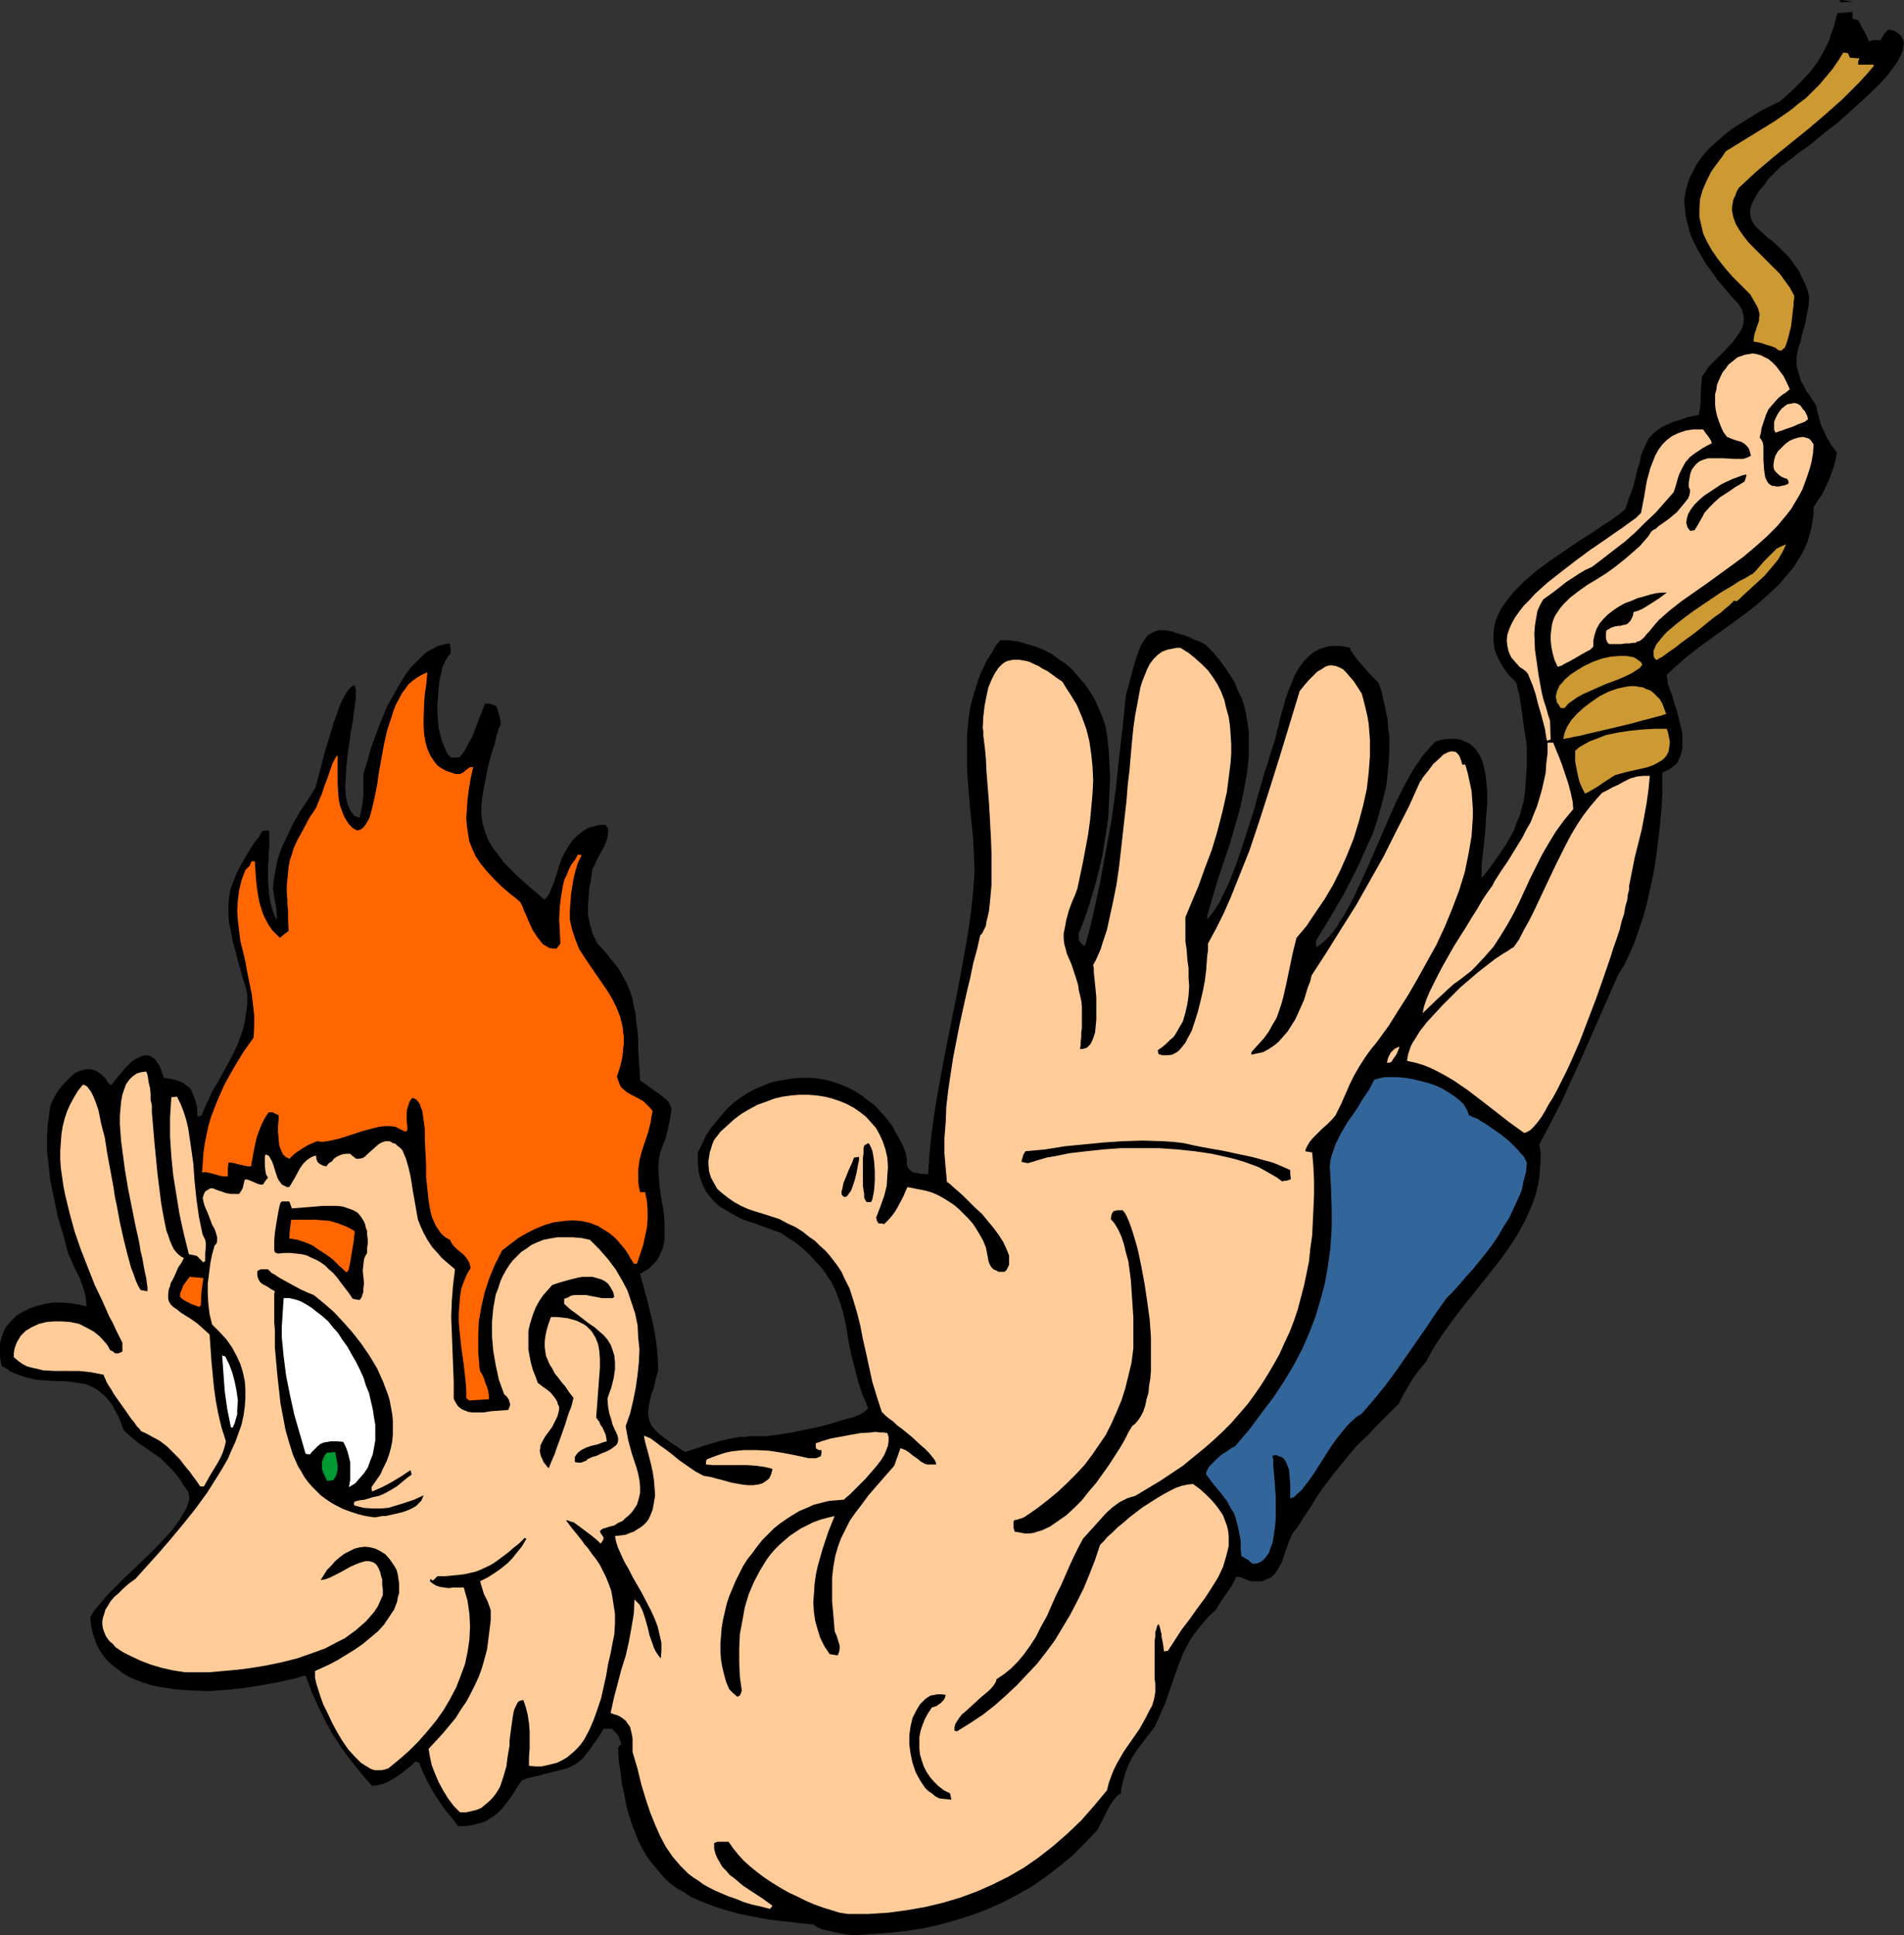 <?xml version="1.0" encoding="UTF-8" standalone="no"?>
<svg
   version="1.0"
   width="129.724mm"
   height="131.82mm"
   id="svg33"
   sodipodi:docname="Bungee Jumping 12.wmf"
   xmlns:inkscape="http://www.inkscape.org/namespaces/inkscape"
   xmlns:sodipodi="http://sodipodi.sourceforge.net/DTD/sodipodi-0.dtd"
   xmlns="http://www.w3.org/2000/svg"
   xmlns:svg="http://www.w3.org/2000/svg">
  <rect width="100%" height="100%" fill="#333333" stroke="none"/>
  <sodipodi:namedview
     id="namedview33"
     pagecolor="#ffffff"
     bordercolor="#000000"
     borderopacity="0.25"
     inkscape:showpageshadow="2"
     inkscape:pageopacity="0.0"
     inkscape:pagecheckerboard="0"
     inkscape:deskcolor="#d1d1d1"
     inkscape:document-units="mm" />
  <defs
     id="defs1">
    <pattern
       id="WMFhbasepattern"
       patternUnits="userSpaceOnUse"
       width="6"
       height="6"
       x="0"
       y="0" />
  </defs>
  <path
     style="fill:#000000;fill-opacity:1;fill-rule:evenodd;stroke:none"
     d="m 219.776,498.218 -1.131,-0.162 -1.293,-0.162 -1.616,-0.323 -1.454,-0.323 -1.454,-0.323 -1.293,-0.323 -1.131,-0.485 -0.485,-0.323 -0.323,-0.323 -3.07,-0.323 -5.818,-0.646 -2.586,-0.323 -2.747,-0.485 -2.424,-0.485 -2.424,-0.485 -2.424,-0.646 -2.101,-0.646 -2.101,-0.646 -2.101,-0.808 -1.939,-0.808 -1.939,-0.808 -1.616,-1.131 -1.778,-0.97 -1.616,-1.131 -1.454,-1.293 -1.293,-1.454 -2.586,-3.07 -1.131,-1.616 -1.131,-1.939 -0.97,-1.939 -0.808,-2.101 -0.808,-2.101 -0.808,-2.424 -0.646,-2.424 -0.485,-2.747 -0.646,-2.747 -0.323,-2.909 -0.485,-3.07 -0.162,-3.394 0.323,-0.485 0.485,-0.323 -0.162,-0.808 -0.323,-0.646 -0.162,-0.646 -0.323,-0.485 -0.808,-0.808 -0.646,-0.646 h -2.101 l -0.646,0.97 -0.646,1.131 -1.293,1.778 -0.97,1.454 -0.97,1.131 -0.808,1.131 -0.97,0.808 -0.808,0.646 -0.97,0.485 -0.97,0.485 -0.97,0.323 -1.293,0.323 -1.454,0.323 -1.616,0.485 -0.97,0.162 -0.97,0.323 -2.101,0.485 -1.293,0.323 -1.293,0.485 -0.97,1.293 -0.808,1.293 -0.808,1.293 -0.808,1.131 -1.616,2.101 -0.808,0.808 -0.808,0.808 -0.97,0.646 -0.97,0.646 -0.97,0.646 -1.131,0.323 -1.293,0.323 -1.293,0.323 -1.616,0.162 h -1.616 l -1.616,-2.101 -1.616,-1.939 -1.454,-2.101 -1.293,-1.939 -1.131,-1.939 -1.131,-2.101 -0.97,-2.101 -0.808,-2.101 -0.485,-0.162 -0.485,-0.162 -1.131,1.131 -2.909,2.262 -1.454,0.97 -1.454,0.808 -1.454,0.646 -1.454,0.323 -1.293,0.162 -1.616,-1.778 -1.454,-1.778 -2.747,-3.394 -2.424,-3.394 -2.101,-3.232 -1.939,-3.555 -1.616,-3.394 -1.778,-3.878 -1.454,-4.04 -1.778,0.485 -1.778,0.485 -3.717,0.808 -4.363,0.808 -4.202,0.646 -4.525,0.485 -4.525,0.323 -4.525,-0.162 -2.262,-0.162 -2.101,-0.162 -2.101,-0.323 -2.101,-0.323 -2.101,-0.485 -1.939,-0.646 -1.778,-0.646 -1.778,-0.808 -1.616,-0.97 -1.454,-1.131 -1.454,-1.131 -1.293,-1.293 -1.131,-1.454 -0.97,-1.616 -0.646,-1.616 -0.646,-1.939 -0.485,-2.101 -0.162,-2.101 0.485,-0.808 0.485,-0.808 0.808,-0.97 0.808,-0.97 0.808,-0.97 0.97,-1.131 2.101,-2.101 2.424,-2.424 2.586,-2.424 5.01,-4.848 2.262,-2.424 2.262,-2.424 1.778,-2.424 0.646,-1.131 0.646,-0.97 0.646,-1.131 0.323,-0.97 0.323,-0.97 0.162,-0.808 -0.162,-0.808 -0.162,-0.808 -0.485,-0.646 -0.485,-0.646 -1.131,-1.778 -0.97,-1.293 -1.131,-1.293 -0.97,-0.97 -0.97,-0.97 -0.97,-0.97 -1.939,-1.293 -1.778,-1.293 -1.939,-1.293 -1.939,-1.616 -0.97,-0.808 -0.97,-0.97 -0.646,-1.778 -0.646,-1.616 -0.808,-1.454 -0.646,-1.293 -0.808,-1.131 -0.808,-0.97 -0.808,-0.808 -0.97,-0.808 -0.808,-0.646 -0.97,-0.485 -1.778,-0.808 -2.101,-0.323 -1.939,-0.323 -2.101,-0.162 h -2.101 l -2.262,-0.162 -2.262,-0.162 -2.101,-0.485 -2.262,-0.646 -1.131,-0.485 -1.131,-0.485 -1.131,-0.808 -1.131,-0.646 L 0.162,350.352 0,349.221 v -1.131 -1.131 -0.97 l 0.162,-0.97 0.323,-0.97 0.323,-0.97 0.808,-1.616 1.293,-1.454 1.293,-1.293 1.616,-0.97 1.939,-0.97 1.939,-0.646 1.939,-0.485 2.101,-0.323 h 2.262 l 2.101,0.162 2.101,0.323 2.101,0.485 -0.162,-1.778 -0.323,-1.778 -0.646,-1.939 -0.646,-1.778 -1.616,-3.232 -0.646,-1.616 -0.646,-1.293 -1.293,-4.848 -1.454,-4.848 -0.97,-4.686 -0.97,-4.686 -0.485,-4.686 -0.323,-2.424 v -2.262 -2.424 l 0.162,-2.424 0.323,-2.424 0.323,-2.424 0.485,-1.131 0.646,-1.293 0.646,-1.131 0.808,-1.131 0.97,-1.131 0.97,-0.97 0.97,-0.97 0.97,-0.808 1.131,-0.485 1.131,-0.323 1.131,-0.162 1.131,0.162 1.131,0.485 1.131,0.808 0.485,0.485 0.485,0.485 0.485,0.808 0.646,0.808 h 0.485 l 1.616,-2.101 1.778,-2.101 0.97,-0.97 0.808,-0.808 0.97,-0.646 0.97,-0.485 0.808,-0.323 0.97,-0.162 0.97,0.162 0.808,0.485 0.646,0.646 0.808,1.131 0.323,0.646 0.323,0.808 0.323,0.97 0.323,0.97 2.101,0.323 1.778,0.485 1.293,0.646 0.646,0.485 0.646,0.485 0.485,0.485 0.323,0.808 0.323,0.646 0.323,0.97 0.323,0.97 0.323,1.131 v 1.131 l 0.162,1.454 0.97,-0.323 0.97,-2.262 0.97,-2.101 0.97,-2.101 1.131,-1.778 1.939,-3.555 1.778,-3.232 1.616,-3.394 0.646,-1.778 0.646,-1.939 0.485,-1.939 0.323,-2.101 0.323,-2.424 v -2.586 l -0.485,-2.101 -0.646,-1.939 -0.485,-1.778 -0.485,-1.778 -0.485,-1.616 -0.323,-1.454 -0.808,-2.909 -0.485,-2.586 -0.485,-2.262 -0.162,-2.262 v -2.101 l 0.162,-2.101 0.323,-2.101 0.808,-2.101 0.808,-2.101 1.293,-2.424 0.646,-1.131 1.616,-2.747 0.97,-1.454 1.131,-1.454 0.97,-1.616 0.808,-0.162 h 0.808 l 0.162,0.323 v 0.646 0.808 1.293 1.293 l -0.162,1.616 v 1.616 l -0.162,1.778 v 3.717 l 0.323,3.717 0.323,1.778 0.485,1.778 0.485,1.454 0.646,1.293 v -0.97 -0.485 -0.646 l -0.162,-0.97 v -0.485 l -0.162,-0.646 -0.162,-0.808 -0.162,-0.97 -0.162,-0.97 -0.162,-1.293 0.162,-1.778 0.323,-1.939 0.323,-1.778 0.323,-1.778 1.131,-3.232 1.454,-3.07 1.454,-3.07 1.778,-3.07 1.939,-2.909 1.939,-3.07 0.162,-0.323 0.162,-0.646 0.323,-1.293 0.485,-1.778 0.485,-1.778 0.485,-2.101 0.646,-2.262 1.454,-4.686 0.646,-2.262 0.808,-2.101 0.646,-1.939 0.808,-1.778 0.808,-1.454 0.808,-1.131 0.323,-0.323 0.323,-0.323 0.485,-0.323 h 0.323 l 0.162,0.485 0.162,0.485 v 0.808 0.808 0.808 l -0.162,1.131 -0.323,2.262 -0.323,2.586 -0.485,2.586 -0.808,5.818 -0.323,2.909 -0.162,2.747 -0.162,2.586 0.162,2.424 0.162,0.97 0.323,1.131 0.323,0.808 0.323,0.808 0.485,0.646 0.485,0.646 0.646,0.323 0.808,0.323 0.323,-1.454 0.323,-1.616 0.323,-2.747 v -2.747 -2.747 l 0.646,-2.101 0.646,-2.101 0.646,-2.424 0.97,-2.586 0.97,-2.747 1.131,-2.747 1.131,-2.747 1.454,-2.586 1.454,-2.586 1.454,-2.424 1.616,-2.262 1.939,-1.939 1.778,-1.778 0.97,-0.646 0.97,-0.485 1.131,-0.646 0.97,-0.323 1.131,-0.323 1.131,-0.162 0.162,0.323 v 0.323 l 0.162,0.323 v 1.616 l -0.808,0.97 -0.646,1.131 -0.646,1.454 -0.323,1.616 -0.485,1.939 -0.162,1.939 -0.162,1.939 -0.162,2.101 v 2.101 l 0.162,2.101 0.162,1.939 0.485,1.939 0.485,1.778 0.646,1.454 0.646,1.454 0.97,0.97 h 1.131 l 1.131,-0.162 1.293,-1.778 0.97,-1.939 0.97,-1.616 0.646,-1.778 1.293,-3.394 1.293,-3.232 h 0.646 0.485 l 0.646,0.162 0.323,0.162 0.646,0.162 0.162,0.323 0.323,0.646 0.162,0.808 0.323,0.97 0.162,0.808 0.162,0.97 -0.162,0.646 -0.162,0.323 -0.162,0.323 -0.646,2.101 -0.485,2.101 -0.646,1.939 -0.485,1.778 -0.485,1.778 -0.323,1.616 -0.323,1.616 -0.323,1.616 -0.485,2.747 -0.323,2.586 v 2.424 l 0.323,2.262 0.646,2.101 0.808,2.101 0.646,1.131 0.646,1.131 0.97,1.131 0.808,1.131 0.97,1.293 1.131,1.131 1.293,1.293 1.293,1.293 1.454,1.293 1.616,1.454 1.778,1.454 1.778,1.616 0.646,-0.485 0.646,-0.97 0.485,-1.131 0.646,-1.454 0.485,-1.454 0.485,-1.616 0.485,-1.616 0.646,-1.778 0.808,-1.616 0.97,-1.616 0.97,-1.454 1.293,-1.293 1.454,-1.131 0.808,-0.485 0.808,-0.485 0.97,-0.162 0.97,-0.323 1.131,-0.162 h 1.131 l 0.323,0.485 0.323,0.485 v 0.646 0.646 l -0.162,0.808 -0.162,0.808 -0.646,1.616 -1.778,3.232 -0.646,1.454 -0.323,0.646 -0.323,0.485 -0.323,2.586 -0.485,2.424 -0.162,2.262 -0.162,2.262 v 2.424 l 0.485,2.262 0.323,1.131 0.323,1.293 0.646,1.293 0.646,1.293 2.101,2.262 1.616,2.101 1.616,1.939 1.131,1.939 1.131,2.101 0.808,1.939 0.646,1.939 0.323,1.939 0.485,2.101 0.162,2.101 0.323,2.262 0.162,2.262 v 2.262 l 0.162,2.586 0.162,2.586 0.162,2.909 1.616,1.131 1.293,0.97 1.131,0.808 0.97,0.646 0.97,0.808 0.646,0.485 0.646,0.646 0.323,0.646 0.323,0.646 0.162,0.97 -0.162,0.808 -0.162,1.293 -0.323,1.293 -0.323,1.616 -0.485,1.939 -0.323,0.97 -0.485,1.131 -0.323,0.97 -0.323,0.808 -0.323,1.939 -0.162,2.101 0.162,2.262 0.162,2.262 0.323,2.424 0.808,4.686 0.162,2.424 v 2.262 2.101 l -0.485,2.262 -0.808,1.778 -0.485,0.97 -0.646,0.808 -0.808,0.808 -0.808,0.808 -1.131,0.646 -1.131,0.646 0.808,3.07 0.808,2.909 1.454,5.818 0.646,3.07 0.485,3.07 0.323,3.394 0.162,3.555 -0.646,2.262 -0.485,2.101 -0.646,1.778 -0.323,1.454 -0.323,1.454 -0.162,1.293 v 1.131 l 0.162,0.97 0.323,0.97 0.485,0.97 0.808,0.97 0.97,0.97 1.293,0.97 1.454,1.131 1.778,1.131 1.131,0.808 1.131,0.646 2.586,-0.808 2.262,-0.808 2.262,-0.646 2.101,-0.646 2.262,-0.485 2.424,-0.485 h 1.293 l 1.454,-0.162 h 1.454 1.616 1.454 l 0.646,-0.162 1.616,-0.162 1.939,-0.323 2.101,-0.323 2.262,-0.485 4.686,-0.97 2.424,-0.646 2.262,-0.646 2.101,-0.646 1.939,-0.485 1.616,-0.646 0.646,-0.323 0.485,-0.323 0.485,-0.323 0.323,-0.323 0.162,-0.162 0.162,-0.323 -0.646,-1.778 -0.808,-1.778 -1.131,-3.555 -0.808,-3.232 -0.808,-3.07 -0.646,-3.07 -0.485,-2.909 -0.485,-2.747 -0.646,-2.747 -0.808,-2.586 -0.97,-2.586 -1.293,-2.586 -0.808,-1.131 -0.808,-1.293 -0.97,-1.293 -1.131,-1.131 -1.131,-1.293 -1.293,-1.293 -1.454,-1.293 -1.616,-1.293 -1.778,-1.131 -1.939,-1.293 -4.525,-1.616 -2.101,-0.808 -2.101,-0.646 -1.939,-0.808 -1.778,-0.97 -1.616,-0.97 -1.616,-0.97 -1.293,-1.131 -1.293,-1.454 -0.97,-1.293 -0.808,-1.616 -0.646,-1.778 -0.485,-1.939 -0.162,-2.262 v -2.424 l 1.131,-2.262 0.97,-2.101 1.293,-1.939 1.454,-1.778 1.454,-1.778 1.454,-1.616 1.616,-1.454 1.778,-1.293 1.778,-1.131 1.778,-0.97 1.939,-0.808 1.939,-0.808 1.939,-0.485 1.939,-0.323 2.101,-0.323 1.939,-0.162 h 2.101 l 2.101,0.162 1.939,0.323 1.939,0.485 1.939,0.646 1.939,0.808 1.939,0.97 1.778,1.131 1.616,1.293 1.778,1.293 1.454,1.616 1.616,1.778 1.454,1.939 1.131,2.101 1.293,2.262 0.97,2.424 0.162,0.808 0.162,0.808 v 1.131 l 0.162,0.97 0.485,0.646 0.646,0.485 0.323,0.323 h 0.646 l 0.646,0.162 0.646,0.162 h 0.97 l 0.97,0.162 0.323,-5.01 0.485,-4.848 0.646,-4.848 0.808,-5.01 1.778,-9.858 1.939,-9.696 1.939,-9.696 1.778,-9.858 0.808,-4.848 0.646,-4.848 0.485,-4.686 0.323,-4.848 -0.162,-4.04 -0.162,-4.04 -0.808,-7.918 -0.323,-3.878 -0.323,-3.878 -0.162,-3.717 v -3.878 -3.717 l 0.323,-3.555 0.485,-3.555 0.97,-3.555 1.131,-3.555 0.646,-1.778 0.808,-1.616 0.808,-1.778 1.131,-1.616 0.97,-1.778 1.293,-1.616 h 2.262 l 2.424,0.323 2.101,0.646 2.262,0.646 2.101,0.808 2.101,1.131 1.778,1.293 1.939,1.293 1.778,1.616 1.454,1.778 1.616,1.778 1.293,1.939 1.293,2.101 0.97,2.262 0.97,2.262 0.808,2.424 0.485,3.232 0.323,3.394 0.323,6.626 -0.162,3.394 -0.162,3.394 -0.162,3.394 -0.485,3.394 -1.131,6.787 -0.808,3.394 -0.808,3.232 -0.97,3.232 -0.97,3.232 -1.131,3.232 -1.293,3.232 v 0.808 0.97 l 0.323,0.323 0.323,0.485 0.323,0.323 0.646,0.323 1.131,-4.04 0.97,-4.04 1.778,-8.242 1.454,-7.918 1.454,-7.918 1.131,-8.08 0.808,-7.918 0.97,-8.08 0.808,-8.242 0.808,-2.909 0.323,-1.293 0.323,-1.131 0.646,-2.424 0.646,-2.101 0.646,-1.778 0.646,-1.616 0.808,-1.131 0.808,-1.131 1.131,-0.646 1.131,-0.485 0.646,-0.162 h 1.616 l 0.808,0.162 0.97,0.162 0.808,0.323 1.131,0.323 1.131,0.323 1.293,0.485 1.293,0.646 1.454,0.485 1.454,0.808 1.939,1.939 1.616,1.939 1.454,1.939 1.293,1.939 1.293,2.101 0.808,2.101 0.97,1.939 0.646,2.101 0.485,2.101 0.323,2.101 0.323,2.262 v 2.101 2.101 2.262 l -0.485,4.363 -0.808,4.363 -0.97,4.525 -1.293,4.525 -1.293,4.525 -3.07,9.05 -1.293,4.363 -1.293,4.525 -0.162,0.323 v 0.162 0.323 0.323 0.485 l 1.616,-2.101 1.454,-2.262 1.293,-2.586 1.293,-2.747 1.131,-2.909 1.131,-3.07 2.101,-6.302 2.101,-6.626 0.808,-3.07 0.97,-3.232 0.808,-2.909 0.97,-2.909 0.808,-2.747 0.808,-2.424 0.485,-1.778 0.162,-0.97 0.323,-0.97 0.485,-2.262 0.646,-2.262 0.646,-2.262 0.646,-2.101 0.97,-2.262 0.808,-2.101 1.131,-1.939 1.293,-1.778 1.454,-1.454 0.808,-0.646 0.808,-0.485 0.97,-0.485 0.97,-0.323 0.97,-0.323 0.97,-0.162 h 1.131 1.131 l 1.293,0.162 1.293,0.323 0.162,0.485 0.162,0.323 0.808,1.131 0.808,1.131 1.131,1.293 2.262,2.586 1.131,1.131 0.97,0.97 0.808,2.424 0.485,2.262 0.485,2.262 0.485,2.262 0.162,2.262 0.323,2.262 v 2.101 2.262 l -0.323,4.202 -0.485,4.202 -0.97,4.04 -1.131,4.04 -1.293,4.04 -1.778,3.878 -1.778,4.04 -1.939,3.878 -2.101,4.04 -2.262,3.878 -4.848,8.08 v 0.808 l 0.162,0.808 1.131,-0.808 0.97,-0.808 1.131,-1.131 0.97,-1.131 0.97,-1.293 0.808,-1.454 0.97,-1.454 0.97,-1.616 1.778,-3.394 1.778,-3.878 1.778,-3.878 1.778,-4.04 3.555,-8.242 1.778,-4.04 1.939,-3.878 1.939,-3.555 0.97,-1.616 1.131,-1.616 0.97,-1.454 1.131,-1.293 1.131,-1.293 1.131,-1.131 1.778,-0.485 1.778,-0.162 h 1.454 l 1.293,0.162 1.131,0.485 1.131,0.485 0.97,0.808 0.808,0.808 0.646,0.97 0.646,1.131 0.485,1.293 0.323,1.293 0.323,1.454 0.162,1.454 0.323,3.232 v 3.232 l -0.323,3.394 -0.162,3.232 -0.323,3.232 -0.162,1.454 -0.162,1.454 -0.162,1.293 -0.162,1.293 v 1.131 1.939 0.646 l 1.939,-2.424 1.616,-2.262 1.454,-2.101 1.293,-1.939 1.131,-1.939 0.97,-1.778 0.646,-1.939 0.808,-1.778 0.485,-1.939 0.485,-1.778 0.323,-2.101 0.162,-2.101 0.162,-2.262 0.162,-2.424 v -2.586 -2.909 l -0.323,-1.939 -0.323,-2.101 -0.646,-4.686 -0.323,-2.262 -0.323,-2.101 -0.323,-0.97 -0.162,-0.808 -0.162,-0.808 -0.323,-0.646 -1.778,-1.778 -1.293,-1.778 -1.131,-1.939 -0.808,-1.778 -0.485,-1.616 -0.162,-1.778 v -1.616 l 0.162,-1.616 0.323,-1.616 0.646,-1.616 0.808,-1.616 0.97,-1.454 1.131,-1.454 1.131,-1.454 1.454,-1.454 1.454,-1.454 3.232,-2.747 3.555,-2.586 3.555,-2.424 3.555,-2.424 1.778,-1.131 1.778,-1.131 3.07,-2.101 1.616,-0.97 1.293,-0.97 1.293,-0.97 1.131,-0.97 0.97,-2.909 0.97,-2.586 0.646,-2.424 0.485,-2.101 0.646,-1.939 0.323,-1.939 0.646,-1.454 0.646,-1.454 0.646,-1.293 0.97,-1.131 1.131,-0.97 1.454,-0.97 1.778,-0.808 0.97,-0.485 1.131,-0.323 1.131,-0.323 1.293,-0.485 1.454,-0.323 1.616,-0.323 v -0.162 l 0.162,-0.485 0.162,-1.131 0.162,-1.293 v -1.616 l 0.162,-3.07 0.162,-1.293 v -0.646 l 0.162,-0.323 0.808,-1.131 0.808,-1.293 2.101,-2.101 2.101,-2.101 2.101,-2.262 0.808,-1.131 0.808,-1.131 0.646,-1.131 0.323,-1.131 0.162,-1.131 -0.162,-1.293 -0.323,-1.131 -0.808,-1.454 -1.939,-2.101 -1.778,-2.101 -1.778,-2.101 -1.454,-2.101 -1.454,-1.939 -1.131,-1.939 -1.131,-1.939 -0.97,-1.939 -0.808,-1.778 -0.485,-1.778 -0.485,-1.778 -0.323,-1.616 -0.162,-1.778 -0.162,-1.616 0.162,-1.616 0.323,-1.616 0.485,-1.616 0.485,-1.454 0.808,-1.454 0.808,-1.616 0.97,-1.454 1.131,-1.454 1.293,-1.454 1.454,-1.293 1.616,-1.454 1.778,-1.454 1.778,-1.293 2.101,-1.293 2.101,-1.293 2.262,-1.454 2.586,-1.293 2.586,-1.293 1.454,-1.293 1.454,-1.293 1.293,-1.293 1.293,-1.293 2.262,-2.424 1.939,-2.586 1.454,-2.586 1.454,-2.909 0.485,-1.616 0.646,-1.778 0.485,-1.778 0.485,-1.778 1.939,-0.162 1.939,-0.162 v 1.778 l 0.646,0.162 0.808,0.162 0.162,0.323 0.323,0.485 0.323,0.808 0.485,0.808 0.97,1.778 0.323,0.808 0.323,0.646 0.323,-0.323 0.485,-0.162 h 0.323 1.778 l 0.323,-0.646 0.323,-0.485 0.323,-0.646 0.485,-0.485 0.323,-0.323 0.323,-0.162 0.646,0.162 0.646,0.162 1.131,0.646 0.646,0.646 0.485,0.808 0.323,0.97 -0.162,0.97 -0.162,1.131 -0.485,1.131 -0.646,1.293 -0.97,1.454 -0.97,1.293 -1.131,1.454 -1.293,1.454 -1.454,1.454 -3.07,2.909 -3.232,2.909 -3.394,3.07 -3.394,2.586 -3.07,2.586 -1.454,1.131 -1.454,0.97 -1.293,0.97 -1.131,0.97 -0.97,0.646 -0.808,0.646 -0.646,0.485 -0.323,0.162 -0.162,0.162 -1.778,1.778 -1.454,1.454 -1.131,1.616 -1.131,1.293 -0.808,1.293 -0.646,1.131 -0.485,0.97 -0.323,0.97 -0.162,0.97 v 0.808 l 0.162,0.808 0.162,0.646 0.323,0.646 0.485,0.808 1.131,1.131 1.454,1.293 0.808,0.808 0.97,0.646 1.778,1.616 1.778,1.778 0.97,0.97 0.808,1.131 0.808,1.131 0.97,1.293 0.646,1.454 0.808,1.616 0.646,1.616 0.485,1.939 -0.162,2.424 -0.485,2.262 -0.323,1.939 -0.485,1.778 -0.485,1.616 -0.323,1.616 -0.485,1.293 -0.323,1.454 -0.162,1.293 v 1.454 l 0.162,1.293 0.485,1.616 0.485,1.616 0.97,1.778 0.485,0.97 0.808,0.97 0.646,1.131 0.808,1.131 0.323,0.97 0.162,0.97 0.485,1.616 0.323,1.454 0.485,1.131 0.646,1.293 0.646,1.454 0.485,0.646 0.485,0.97 0.646,0.808 0.808,1.131 -0.323,1.939 -0.485,1.778 -0.646,1.778 -0.646,1.778 -0.808,1.616 -0.808,1.778 -1.131,1.616 -1.131,1.778 v 1.939 l -0.323,1.939 -0.323,1.778 -0.485,1.778 -0.485,1.616 -0.808,1.778 -0.808,1.616 -0.97,1.454 -0.97,1.616 -1.131,1.293 -2.424,2.909 -2.747,2.586 -2.909,2.586 -3.07,2.424 -3.07,2.262 -6.302,4.525 -3.07,2.262 -2.909,2.262 -2.586,2.262 -2.424,2.262 0.162,1.131 0.162,1.293 0.485,1.454 0.646,1.616 0.485,1.778 0.646,1.939 0.97,3.878 0.485,1.939 v 1.939 1.778 l -0.323,1.616 -0.323,0.808 -0.323,0.646 -0.323,0.808 -0.646,0.646 -0.646,0.485 -0.646,0.485 -0.97,0.485 -0.97,0.485 v 2.586 2.909 l -0.162,3.232 -0.323,3.394 -0.323,3.394 -0.485,3.717 -0.485,3.717 -0.646,3.717 -0.808,3.555 -0.808,3.717 -0.97,3.394 -1.131,3.394 -1.131,3.232 -1.293,2.909 -1.293,2.747 -1.454,2.262 -4.848,10.989 -4.848,10.989 -5.01,10.989 -2.747,5.333 -2.909,5.494 0.323,2.101 v 2.262 l -0.162,2.101 -0.162,1.939 -0.323,1.939 -0.485,2.101 -0.646,1.939 -0.646,1.778 -0.808,1.778 -0.808,1.778 -1.939,3.555 -2.101,3.232 -2.424,3.394 -5.01,6.302 -5.171,6.464 -2.424,3.232 -2.424,3.394 -2.101,3.232 -1.939,3.555 -0.808,0.97 -0.97,1.131 -0.97,1.293 -0.97,1.454 -1.778,3.07 -0.808,1.454 -0.646,1.293 -2.101,2.101 -1.939,1.939 -1.939,1.939 -1.616,1.778 -3.394,3.232 -2.909,3.555 -2.909,3.555 -1.454,1.939 -1.454,1.939 -1.454,2.101 -1.454,2.424 -1.616,2.424 -1.616,2.586 -0.646,0.808 -0.808,0.97 -0.485,1.131 -0.485,1.131 -0.97,2.586 -0.808,2.586 -0.646,1.131 -0.646,1.131 -0.646,0.97 -0.97,0.808 -1.131,0.485 -1.131,0.485 h -0.808 -0.808 -0.808 l -0.97,-0.162 -0.646,-0.323 -0.485,-0.162 -0.808,-0.323 -0.646,-0.162 h -0.646 l -1.131,2.262 -1.454,2.101 -1.454,2.101 -1.293,2.101 -1.939,1.778 -1.616,1.939 -1.454,1.778 -1.293,1.778 -0.97,1.778 -0.97,1.778 -1.454,3.717 -1.293,3.717 -1.293,3.717 -0.646,1.939 -0.97,2.101 -0.808,1.939 -0.97,2.101 -1.778,2.262 -1.454,1.939 -1.454,1.939 -1.131,1.778 -0.97,1.939 -0.808,2.101 -0.323,1.293 -0.323,1.131 -0.323,1.293 -0.162,1.454 -0.485,0.323 -0.485,0.323 -0.808,0.97 -0.808,1.131 -0.808,1.454 -1.454,2.909 -0.646,1.293 -0.646,1.131 -3.232,3.394 -3.232,3.232 -3.394,2.747 -3.555,2.747 -3.555,2.424 -3.717,2.101 -3.717,1.939 -4.04,1.778 -3.878,1.454 -4.04,1.293 -4.202,1.131 -4.202,0.97 -4.363,0.646 -4.525,0.485 -4.363,0.323 z"
     id="path1" />
  <path
     style="fill:#ffcc99;fill-opacity:1;fill-rule:evenodd;stroke:none"
     d="m 218.321,492.723 -2.101,-0.323 -2.101,-0.646 -2.101,-0.646 -2.262,-0.808 -2.262,-0.97 -2.262,-1.131 -2.101,-0.97 -2.262,-1.293 -2.101,-1.293 -1.939,-1.293 -1.939,-1.454 -1.778,-1.454 -1.616,-1.454 -1.454,-1.616 -1.293,-1.616 -1.131,-1.616 h -1.131 -0.97 -0.808 l -0.808,0.323 v 1.454 l 0.323,1.293 0.485,1.131 0.646,1.131 0.646,1.131 0.97,0.97 0.97,1.131 1.131,0.808 2.262,1.939 5.171,3.394 2.424,1.778 -0.646,0.808 -2.424,-0.646 -2.262,-0.485 -2.101,-0.646 -1.939,-0.808 -1.939,-0.646 -3.394,-1.454 -1.616,-0.808 -1.454,-0.808 -1.293,-0.97 -1.293,-0.808 -1.293,-0.97 -2.101,-2.101 -1.939,-2.262 -1.778,-2.586 -1.454,-2.747 -1.293,-2.909 -1.293,-3.232 -1.131,-3.394 -1.131,-3.717 -0.97,-4.04 -1.293,-4.363 v -1.778 -1.778 l -0.323,-1.616 -0.323,-1.293 -0.808,-1.131 -0.323,-0.485 -0.646,-0.485 -0.646,-0.485 -0.646,-0.323 -0.97,-0.323 -0.97,-0.323 0.808,-3.717 0.97,-3.717 0.97,-3.717 1.131,-3.555 0.808,-3.555 0.646,-3.555 0.646,-3.717 0.162,-3.717 0.646,0.646 0.646,0.646 0.808,1.616 0.646,1.939 0.646,2.262 0.485,2.101 0.808,2.262 0.323,0.97 0.485,0.97 0.646,0.97 0.646,0.808 0.162,-1.939 v -2.101 l -0.485,-2.101 -0.485,-2.101 -0.808,-2.101 -0.97,-2.101 -2.262,-4.363 -2.424,-4.202 -0.97,-1.939 -1.131,-1.939 -0.808,-1.778 -0.808,-1.778 -0.485,-1.454 -0.323,-1.616 1.454,-0.162 1.293,-0.162 1.131,-0.485 0.97,-0.323 0.97,-0.646 0.808,-0.485 0.808,-0.646 0.646,-0.646 0.485,-0.646 0.485,-0.97 0.646,-1.616 0.323,-1.778 0.323,-1.939 -0.162,-2.101 -0.162,-1.939 -0.323,-2.101 -0.485,-2.101 -0.485,-1.939 -0.485,-1.778 -0.485,-1.778 -0.323,-1.616 0.808,0.323 0.808,0.323 1.778,1.293 0.808,0.646 0.97,0.646 1.939,1.454 1.939,1.616 2.101,1.454 2.101,1.454 2.101,1.131 0.97,0.162 0.97,0.162 1.131,0.323 1.293,0.323 2.909,0.808 2.747,0.485 1.454,0.162 h 1.293 l 1.293,-0.162 1.131,-0.323 0.97,-0.646 0.808,-0.646 0.485,-1.131 0.162,-0.646 0.162,-0.646 -1.939,-0.485 -2.262,-0.323 -2.262,-0.162 h -6.787 -2.101 l -1.778,-0.162 v -0.646 l 0.162,-0.646 1.616,-0.646 1.778,-0.646 1.616,-0.485 1.454,-0.323 1.616,-0.162 1.616,-0.162 h 3.07 l 3.232,0.162 3.232,0.485 3.394,0.646 3.717,0.808 h 1.778 l 0.485,-0.162 0.323,-0.162 0.485,-0.162 0.162,-0.808 v -0.808 h -0.646 l -0.323,-0.162 -0.323,-0.162 -0.162,-0.323 v -0.485 -0.323 -0.323 l 0.646,-0.162 0.808,-0.323 1.131,-0.323 0.97,-0.323 2.586,-0.485 2.586,-0.485 2.747,-0.485 2.747,-0.162 1.131,-0.162 1.131,0.162 h 0.97 l 0.97,0.162 0.323,0.97 v 1.131 l -0.162,1.131 -0.485,1.293 -0.485,1.131 -0.808,1.293 -0.97,1.293 -0.97,1.131 -2.101,2.424 -2.101,2.101 -0.97,0.97 -0.97,0.97 -0.808,0.646 -0.646,0.646 -1.939,0.162 -1.939,0.162 -1.939,0.485 -1.939,0.485 -1.778,0.808 -1.939,0.808 -1.616,0.97 -1.778,1.131 -1.616,1.131 -1.616,1.293 -1.454,1.454 -1.454,1.454 -1.293,1.616 -1.293,1.778 -1.293,1.616 -1.131,1.778 -0.97,1.939 -0.97,1.939 -0.808,1.939 -0.808,1.939 -0.646,1.939 -0.485,2.101 -0.485,2.101 -0.323,1.939 -0.162,2.101 -0.162,1.939 v 2.101 l 0.162,2.101 0.323,1.939 0.485,1.939 0.485,1.778 0.808,1.939 0.97,0.97 1.131,0.97 0.646,-0.323 0.162,-0.323 0.162,-0.323 0.162,-0.646 -0.485,-3.555 -0.162,-3.717 v -3.555 l 0.162,-3.717 0.646,-3.394 0.646,-3.555 0.97,-3.232 1.293,-3.07 1.616,-3.07 1.778,-2.909 0.97,-1.293 1.131,-1.293 1.131,-1.131 1.293,-1.131 1.293,-1.131 1.454,-0.97 1.454,-0.97 1.616,-0.808 1.616,-0.808 1.778,-0.646 1.778,-0.485 1.939,-0.485 -1.616,4.04 -1.454,4.363 -0.646,2.262 -0.646,2.262 -0.485,2.262 -0.323,2.424 -0.162,2.424 -0.162,2.262 0.162,2.424 0.323,2.262 0.646,2.262 0.646,2.101 1.131,2.262 1.293,1.939 0.97,0.162 1.131,0.162 0.323,-0.808 0.162,-0.808 v -0.97 l -0.323,-0.97 -0.485,-1.616 -0.323,-0.646 -0.162,-0.485 -0.162,-2.101 -0.162,-1.939 -0.323,-3.555 v -3.232 -2.909 l 0.323,-2.747 0.485,-2.747 0.646,-2.262 0.808,-2.262 1.131,-2.262 1.131,-2.262 1.454,-2.101 1.616,-2.101 1.778,-2.424 2.101,-2.424 2.262,-2.586 2.262,-2.586 0.808,-2.262 0.808,-2.262 1.293,0.485 0.97,0.646 0.97,0.808 0.97,0.646 0.97,0.808 1.131,0.646 0.646,0.162 h 0.646 0.808 0.808 l -0.162,-0.646 -0.323,-0.646 -0.646,-0.808 -0.808,-0.97 -0.97,-0.97 -1.131,-0.97 -2.262,-2.101 -2.586,-2.101 -1.131,-0.808 -0.97,-0.97 -1.131,-0.808 -0.808,-0.646 -0.646,-0.646 -0.485,-0.485 -1.293,-4.04 -1.131,-3.717 -0.808,-3.717 -0.808,-3.717 -0.808,-3.555 -0.646,-3.394 -0.808,-3.232 -0.97,-3.232 -0.97,-3.07 -1.454,-2.909 -0.646,-1.454 -0.97,-1.454 -0.97,-1.293 -1.131,-1.454 -1.131,-1.293 -1.293,-1.131 -1.293,-1.293 -1.616,-1.131 -1.616,-1.293 -1.778,-1.131 -2.101,-0.97 -2.101,-1.131 -4.04,-1.293 -2.101,-0.646 -1.939,-0.646 -1.778,-0.808 -1.778,-0.97 -1.616,-1.131 -1.454,-1.131 -1.293,-1.131 -0.808,-1.454 -0.808,-1.454 -0.485,-1.616 -0.162,-1.778 v -0.97 l 0.162,-0.97 0.162,-1.131 0.323,-0.97 0.323,-1.131 0.485,-1.131 1.616,-2.101 1.778,-1.616 1.778,-1.616 1.939,-1.454 1.939,-1.131 2.101,-1.131 2.262,-0.808 2.101,-0.808 2.101,-0.485 2.262,-0.323 2.101,-0.162 h 2.262 l 2.101,0.162 2.101,0.323 1.939,0.485 1.939,0.646 1.939,0.808 1.778,0.97 1.616,1.131 1.454,1.131 1.293,1.454 1.293,1.454 0.97,1.778 0.808,1.778 0.646,1.939 0.485,2.101 0.162,2.424 -0.162,2.262 -0.162,2.586 -0.646,2.586 -0.97,2.747 -1.131,2.909 0.162,0.323 v 0.323 l 0.485,0.808 h 0.808 l 0.646,0.162 1.131,-1.131 0.97,-1.131 0.808,-1.131 0.646,-1.131 1.293,-2.424 1.131,-2.586 1.616,0.323 1.616,0.323 1.616,0.323 1.616,0.485 1.454,0.646 1.454,0.808 1.293,0.808 1.454,0.97 1.293,1.131 1.131,1.131 1.131,1.131 1.131,1.293 0.97,1.454 0.97,1.616 0.808,1.454 0.646,1.616 0.485,2.424 0.162,0.97 0.323,0.97 0.485,0.808 0.323,0.323 0.485,0.323 0.485,0.162 0.485,0.323 h 0.808 0.808 l 0.485,-0.485 0.323,-0.646 0.323,-0.646 v -0.808 -0.646 -0.97 l -0.323,-0.808 -0.323,-0.808 -0.808,-1.778 -1.131,-1.778 -1.293,-1.778 -1.616,-1.939 -1.454,-1.778 -1.778,-1.616 -1.616,-1.616 -1.454,-1.454 -1.454,-1.293 -1.131,-0.97 -0.485,-0.485 -0.808,-0.646 -0.323,-0.162 -0.323,-3.555 -0.323,-3.878 v -3.878 l 0.323,-4.04 0.162,-4.04 0.485,-4.202 0.646,-4.363 0.646,-4.202 1.616,-8.242 1.778,-8.08 0.97,-4.04 0.808,-3.878 0.97,-3.555 0.808,-3.555 0.485,-0.485 0.485,-0.97 0.485,-0.97 0.162,-1.131 0.323,-1.293 0.323,-1.454 0.162,-1.454 0.162,-1.616 0.162,-1.778 0.162,-1.939 v -3.878 -4.202 l -0.162,-4.202 -0.485,-8.726 -0.323,-4.04 -0.323,-4.04 -0.162,-3.394 -0.162,-1.778 -0.162,-1.454 -0.162,-1.293 -0.162,-1.293 v -1.131 l -0.162,-0.808 0.162,-3.07 0.323,-2.747 0.485,-2.424 0.485,-2.262 0.808,-1.939 0.808,-1.616 0.97,-1.454 0.485,-0.485 0.485,-0.485 0.646,-0.485 0.646,-0.323 0.808,-0.162 0.646,-0.162 h 0.808 0.808 l 0.97,0.162 0.97,0.162 0.97,0.323 0.97,0.485 1.131,0.485 0.97,0.646 1.293,0.646 1.131,0.808 1.293,0.97 1.454,0.97 0.97,1.616 0.97,1.454 1.778,2.909 1.293,3.07 1.131,3.07 0.808,3.232 0.485,3.394 0.323,3.232 0.162,3.394 -0.162,3.394 -0.323,3.555 -0.323,3.394 -0.485,3.555 -1.293,6.949 -1.454,6.949 -0.646,1.778 -0.646,1.454 -0.485,1.293 -0.485,1.293 -0.323,1.293 -0.323,1.131 -0.162,0.97 -0.162,0.808 -0.323,1.616 v 1.454 l 0.162,1.293 0.323,1.131 0.323,1.293 0.485,1.131 0.646,1.454 0.485,1.454 0.646,1.939 0.646,2.101 0.162,1.293 0.323,1.293 0.323,1.454 0.162,1.454 v 4.686 0.97 l -0.162,1.131 v 1.131 l -0.162,1.293 v 0.808 l -0.162,0.97 h 0.646 l 0.646,-0.162 0.485,-0.162 0.323,-0.323 0.485,-0.485 0.323,-0.485 0.485,-1.131 0.485,-1.454 0.162,-1.616 0.162,-1.778 v -1.778 -3.878 l -0.162,-1.778 -0.162,-1.616 -0.162,-1.616 -0.162,-1.454 v -0.97 l -0.162,-0.97 0.646,-1.131 0.646,-1.454 0.646,-1.454 0.485,-1.616 1.131,-3.394 0.808,-3.717 0.808,-3.717 0.808,-4.04 0.646,-4.363 0.485,-4.202 0.97,-8.726 0.485,-4.202 0.323,-4.202 0.485,-4.04 0.323,-3.878 0.323,-3.555 0.323,-3.232 0.485,-3.394 0.646,-3.394 0.646,-3.555 0.485,-1.616 0.646,-1.616 0.646,-1.616 0.646,-1.293 0.97,-1.293 1.131,-1.131 1.131,-0.808 1.293,-0.485 1.616,-0.323 0.808,-0.162 h 0.97 l 2.101,1.293 1.778,1.454 1.616,1.454 1.616,1.616 1.293,1.778 1.131,1.778 0.97,1.939 0.808,2.101 0.485,2.101 0.646,2.262 0.323,2.262 0.162,2.262 0.162,2.424 v 2.424 l -0.162,2.424 -0.323,2.586 -0.646,5.01 -1.131,5.01 -1.293,5.01 -1.454,4.848 -1.778,4.686 -1.616,4.525 -1.778,4.202 -0.808,1.939 -0.808,1.939 v 1.939 2.101 2.262 l 0.323,2.101 0.162,2.424 0.323,2.262 v 2.424 l 0.162,2.262 -0.162,2.424 -0.323,2.262 -0.485,2.101 -0.646,2.262 -1.131,1.939 -0.646,1.131 -0.646,0.97 -0.97,0.808 -0.97,0.97 -0.97,0.808 -1.131,0.808 0.162,0.97 0.97,0.323 h 0.808 0.808 l 0.97,-0.162 0.646,-0.323 0.808,-0.485 0.646,-0.646 0.646,-0.808 0.646,-0.808 0.485,-0.97 1.131,-2.101 0.808,-2.424 0.808,-2.586 0.646,-2.586 0.646,-2.747 0.485,-2.586 0.323,-2.586 0.162,-2.262 0.162,-1.939 0.162,-0.808 v -0.808 -1.131 l 2.101,-3.878 1.939,-3.878 1.778,-4.04 1.616,-4.04 3.232,-8.08 2.747,-8.242 2.586,-8.08 2.586,-8.242 5.01,-16.483 1.293,-1.616 1.131,-1.293 1.131,-1.131 0.97,-0.97 1.131,-0.646 0.97,-0.646 0.97,-0.323 h 0.808 l 0.97,0.162 0.808,0.323 0.97,0.485 0.808,0.808 0.97,1.131 0.97,1.131 0.97,1.454 1.131,1.778 0.485,1.778 0.485,1.939 0.485,2.101 0.323,1.939 0.323,4.04 v 4.363 l -0.323,4.202 -0.485,4.202 -0.97,4.363 -1.131,4.202 -1.293,4.202 -1.616,4.04 -1.778,4.04 -1.939,3.878 -2.101,3.555 -2.424,3.555 -2.262,3.394 -2.586,3.07 -0.97,3.878 -0.808,3.878 -0.808,3.878 -0.808,3.555 -0.485,1.778 -0.646,1.939 -0.646,1.778 -0.97,1.616 -0.97,1.778 -1.293,1.778 -1.454,1.616 -1.616,1.778 -0.162,0.323 v 0.485 l 1.616,-0.323 1.454,-0.323 1.454,-0.808 1.454,-0.97 1.131,-0.97 1.131,-1.293 1.131,-1.293 1.939,-3.07 0.808,-1.778 1.454,-3.232 0.97,-3.232 0.646,-1.616 0.323,-1.454 3.878,-5.979 3.717,-5.979 3.878,-6.141 3.555,-6.302 3.555,-6.302 3.232,-6.464 3.232,-6.302 2.909,-6.464 0.323,-0.323 0.323,-0.646 0.646,-0.808 0.646,-0.808 1.454,-1.939 1.778,-1.616 0.808,-0.808 0.97,-0.485 0.808,-0.323 h 0.808 l 0.646,0.162 0.323,0.323 0.323,0.323 0.323,0.485 0.162,0.485 0.323,0.808 0.162,0.808 h 0.808 l 0.646,2.262 0.485,2.262 0.485,2.262 0.162,2.262 0.162,2.262 v 2.424 l -0.162,2.262 -0.162,2.424 -0.808,4.686 -0.97,4.686 -1.454,4.686 -1.778,4.686 -1.939,4.686 -2.101,4.525 -2.424,4.363 -2.424,4.363 -2.424,4.202 -2.586,4.04 -2.424,3.878 -2.586,3.555 -0.97,1.293 -0.97,1.131 -1.616,2.262 -1.454,2.262 -1.293,2.262 -1.131,2.262 -1.131,2.586 -1.131,2.586 -1.454,2.909 -0.97,1.131 -1.131,1.131 -1.293,1.131 -2.262,2.262 -0.97,1.131 -0.646,1.131 -0.323,0.646 -0.162,0.646 0.97,0.162 0.808,0.162 0.323,3.717 0.162,3.717 v 3.555 l -0.162,3.555 -0.162,3.394 -0.162,3.394 -0.485,3.394 -0.323,3.232 -0.646,3.232 -0.646,3.07 -0.808,3.07 -0.808,3.07 -0.97,2.909 -1.131,2.909 -1.293,2.747 -1.293,2.909 -1.454,2.586 -1.616,2.747 -1.616,2.586 -1.778,2.586 -1.778,2.424 -2.101,2.424 -2.101,2.424 -2.262,2.262 -2.424,2.262 -2.424,2.101 -2.586,2.101 -2.747,2.262 -2.909,1.939 -2.909,1.939 -3.232,1.939 -3.232,1.939 -1.131,0.323 -0.97,0.323 -1.939,0.97 -1.778,1.293 -1.616,1.454 -1.454,1.616 -1.454,1.616 -3.07,3.394 -1.131,2.101 -1.131,2.262 -1.131,2.424 -1.131,2.586 -1.131,2.586 -1.293,2.586 -2.424,5.494 -1.454,2.586 -1.293,2.586 -1.454,2.262 -1.616,2.262 -1.616,1.939 -1.778,1.778 -1.778,1.454 -0.97,0.646 -0.97,0.646 -0.162,0.646 -0.485,0.808 -0.646,0.808 -0.808,0.808 -1.939,1.616 -1.939,1.778 -1.939,1.778 -0.97,0.808 -0.646,0.808 -0.646,0.97 -0.485,0.808 -0.162,0.808 v 0.808 l 0.646,0.162 3.394,-2.101 3.394,-2.262 3.07,-2.424 2.909,-2.586 2.747,-2.586 2.586,-2.747 2.586,-2.747 2.262,-2.909 2.262,-3.07 1.939,-3.232 1.939,-3.232 1.778,-3.394 1.778,-3.555 1.454,-3.555 1.454,-3.717 1.293,-3.878 0.97,-0.97 0.97,-1.131 1.293,-1.131 1.293,-1.293 1.616,-1.293 1.454,-1.293 3.394,-2.586 3.555,-2.262 1.616,-0.97 1.778,-0.97 1.616,-0.808 1.454,-0.485 1.454,-0.323 1.454,-0.162 1.778,1.293 1.616,1.454 1.293,1.293 1.131,1.293 0.97,1.293 0.97,1.454 0.485,1.293 0.485,1.293 0.323,1.293 0.162,1.454 v 1.293 1.293 l -0.323,1.293 -0.323,1.293 -0.808,2.747 -1.293,2.747 -1.616,2.586 -1.778,2.747 -1.939,2.586 -1.939,2.747 -2.101,2.747 -1.778,2.747 -1.778,2.747 h -0.485 l -0.485,0.162 -0.162,-1.131 -0.162,-1.131 -0.162,-0.808 -0.162,-0.808 v -0.646 l -0.162,-0.485 -0.162,-0.808 -0.162,-0.646 -0.162,-0.323 -0.162,-0.323 -0.323,0.485 -0.162,0.646 -0.323,0.97 v 1.131 l -0.162,1.131 v 1.293 3.07 2.747 1.454 1.293 l 0.162,1.131 v 0.97 0.808 0.485 l -0.323,1.778 -0.485,1.616 -0.808,1.454 -0.808,1.616 -1.616,2.909 -4.04,5.818 -1.778,3.07 -0.808,1.616 -0.646,1.616 -0.646,1.778 -0.485,1.939 -3.232,3.878 -3.394,3.878 -3.555,3.394 -3.717,3.232 -3.717,2.909 -3.717,2.586 -3.878,2.262 -4.202,2.101 -4.04,1.778 -4.363,1.616 -4.363,1.293 -4.686,1.131 -4.686,0.808 -4.848,0.646 -5.01,0.323 z"
     id="path2" />
  <path
     style="fill:#ffcc99;fill-opacity:1;fill-rule:evenodd;stroke:none"
     d="m 118.453,466.544 -1.616,-1.616 -1.454,-1.939 -1.293,-2.101 -1.131,-2.101 -0.97,-2.262 -0.808,-2.101 -0.485,-2.262 -0.323,-1.939 1.939,-2.101 1.778,-1.939 1.616,-1.939 1.616,-1.939 1.293,-2.101 1.454,-2.101 1.131,-2.101 1.131,-2.262 0.97,-2.101 0.808,-2.262 0.646,-2.262 0.646,-2.424 0.323,-2.424 0.323,-2.586 0.323,-2.586 v -2.586 l -0.808,-2.262 -0.485,-0.97 -0.485,-0.97 -0.485,-1.616 -0.485,-1.616 1.939,-0.97 1.778,-1.131 1.616,-1.131 1.616,-1.293 1.293,-1.293 1.293,-1.616 1.293,-1.616 1.131,-1.939 h -0.162 l -0.323,-0.162 -1.454,1.454 -1.454,1.131 -1.293,1.131 -1.293,0.97 -1.293,0.97 -1.131,0.808 -1.131,0.646 -2.424,1.131 -1.293,0.485 -1.454,0.323 -1.454,0.323 -1.454,0.162 -1.616,0.162 -1.778,0.162 h -1.939 l -1.131,1.131 -0.323,-0.162 -0.323,-0.323 -0.162,0.646 0.808,0.646 0.808,0.485 0.97,0.323 1.131,0.162 1.131,0.162 1.131,-0.162 h 1.454 1.293 l 0.97,3.394 0.485,3.394 0.162,3.232 -0.162,3.394 -0.485,3.232 -0.646,3.07 -1.131,3.07 -1.131,2.909 -1.616,3.07 -1.616,2.747 -1.939,2.747 -2.262,2.747 -2.262,2.586 -2.424,2.424 -2.586,2.262 -2.747,2.262 -0.97,0.323 -0.808,0.162 H 97.283 96.475 l -0.97,-0.323 -0.808,-0.485 -0.808,-0.485 -0.97,-0.646 -0.808,-0.808 -0.808,-0.808 -1.616,-1.778 -1.454,-2.101 -1.454,-2.424 -1.293,-2.424 -1.131,-2.424 -1.131,-2.262 -0.808,-2.262 -0.646,-2.101 -0.323,-0.97 -0.162,-0.808 -0.162,-0.646 v -0.646 -1.131 l 1.778,-0.808 2.101,-0.97 2.101,-1.131 2.101,-1.293 2.101,-1.293 2.101,-1.454 1.939,-1.616 1.939,-1.616 1.616,-1.778 1.293,-1.939 1.293,-1.939 0.808,-2.101 0.162,-1.131 0.323,-0.97 v -1.293 -1.131 l -0.162,-1.131 -0.162,-1.131 -0.323,-1.293 -0.646,-1.131 -1.131,-1.616 -1.131,-1.293 -1.293,-0.808 -1.293,-0.646 -1.293,-0.323 -1.293,-0.162 -1.454,0.162 -1.293,0.323 -1.293,0.646 -1.293,0.646 -1.293,0.97 -1.131,0.97 -0.97,1.131 -1.131,1.131 -0.808,1.293 -0.808,1.293 1.131,-0.162 1.293,-0.485 1.293,-0.646 1.293,-0.646 2.586,-1.454 1.454,-0.646 1.293,-0.485 1.131,-0.323 h 0.97 l 0.646,0.162 0.485,0.162 0.485,0.323 0.323,0.323 0.323,0.485 0.323,0.646 0.323,0.808 0.162,0.808 0.323,0.97 v 1.293 l 0.162,1.293 v 1.454 l -0.646,1.454 -0.646,1.454 -0.97,1.454 -0.97,1.131 -1.131,1.293 -1.293,1.131 -1.293,1.131 -2.909,2.101 -1.616,0.808 -3.394,1.778 -3.555,1.293 -3.717,1.293 -3.878,0.97 -3.878,0.808 -3.878,0.646 -3.717,0.485 -3.717,0.323 -3.555,0.323 h -3.232 -2.909 l -3.07,-0.485 -2.909,-0.646 -2.747,-0.808 -2.586,-0.97 -2.424,-1.131 -2.262,-1.131 -0.97,-0.646 -0.97,-0.646 -0.646,-0.808 -0.808,-0.646 -0.646,-0.808 -0.485,-0.808 -0.323,-0.808 -0.323,-0.97 -0.162,-0.97 v -0.808 l 0.162,-0.97 0.323,-0.97 0.323,-1.131 0.646,-0.97 0.646,-1.131 0.97,-1.131 1.131,-0.97 1.293,-1.293 1.293,-1.131 1.778,-1.293 1.293,-1.454 1.454,-1.616 3.07,-3.394 3.07,-3.555 3.232,-3.878 3.232,-4.04 3.07,-4.202 2.747,-4.363 1.293,-2.101 1.293,-2.262 0.97,-2.262 0.97,-2.101 0.808,-2.262 0.808,-2.262 0.485,-2.262 0.323,-2.262 0.162,-2.262 v -2.101 l -0.162,-2.262 -0.485,-2.262 -0.646,-2.101 -0.97,-2.101 -1.131,-2.101 -1.454,-2.101 -1.778,-1.939 -1.939,-1.939 -0.646,-2.586 -0.323,-2.586 -0.162,-2.586 v -2.747 l 0.323,-2.586 0.323,-2.586 0.485,-2.424 0.646,-2.262 0.323,-0.323 0.162,-0.162 0.162,-0.808 v -0.808 l -0.323,-1.131 -0.323,-0.97 -0.646,-1.131 -0.97,-2.586 -0.485,-1.131 -0.485,-1.131 -0.323,-1.131 -0.162,-0.97 0.323,-0.97 0.323,-0.646 0.808,-0.485 0.485,-0.323 h 0.646 l 0.808,0.323 0.808,0.323 0.646,0.162 0.808,0.323 0.646,0.162 0.97,0.162 h 0.97 1.131 l 0.323,-0.485 0.323,-0.485 0.323,-0.646 0.162,-0.808 0.162,-0.646 0.162,-0.646 h 0.646 l 0.485,0.162 2.262,0.97 0.646,0.162 h 0.646 l 0.646,-0.97 0.646,-0.808 -0.485,-0.808 -0.162,-0.808 -0.162,-1.454 v -1.454 -0.808 l 0.162,-0.646 0.485,0.162 0.485,0.323 0.323,0.646 0.323,0.485 0.485,1.293 0.485,1.616 0.485,1.454 0.323,0.646 0.485,0.646 0.323,0.485 0.646,0.323 0.646,0.323 h 0.646 l 1.454,-2.424 1.293,-2.424 0.808,-1.131 0.97,-0.97 0.97,-0.646 0.646,-0.323 0.808,-0.162 v 0.808 l 0.323,0.808 0.323,0.323 0.485,0.323 0.646,0.323 0.808,0.162 0.646,-0.808 0.808,-0.485 0.485,-0.646 0.646,-0.485 0.646,-0.323 0.808,-0.323 0.97,-0.162 h 1.131 l 0.485,0.485 0.485,0.323 0.323,0.323 0.323,0.162 h 0.646 l 0.808,-0.162 0.646,-0.323 0.646,-0.646 1.454,-1.293 1.454,-1.293 0.808,-0.485 0.97,-0.323 h 0.97 l 0.485,0.162 0.485,0.323 0.646,0.162 0.485,0.485 0.646,0.485 0.646,0.646 0.97,2.262 0.646,2.262 0.485,2.101 0.323,1.939 0.323,2.101 0.323,1.778 0.646,3.717 0.323,1.778 0.646,1.616 0.808,1.778 0.97,1.778 1.293,1.939 1.616,1.778 0.808,0.97 1.131,0.97 1.131,0.97 1.131,0.97 -0.485,4.04 -0.323,4.04 -0.162,4.202 0.162,4.04 0.323,8.403 0.162,4.202 v 4.363 l 0.485,0.97 0.485,0.808 0.485,0.485 0.646,0.485 0.808,0.323 0.808,0.323 0.97,0.162 h 0.97 1.939 l 2.101,-0.323 4.363,-0.323 0.323,-0.808 0.162,-0.646 -0.162,-0.485 -0.162,-0.646 -0.646,-0.97 -0.485,-0.323 -0.162,-0.323 -1.293,-3.555 -0.808,-3.717 -0.646,-3.717 -0.323,-3.717 v -3.717 l 0.162,-1.778 0.162,-1.778 0.323,-1.778 0.323,-1.778 0.646,-1.616 0.485,-1.616 0.646,-1.454 0.808,-1.454 0.808,-1.293 0.97,-1.293 1.131,-1.131 1.131,-1.131 1.293,-0.808 1.293,-0.97 1.454,-0.646 1.616,-0.646 1.616,-0.323 1.939,-0.323 h 1.939 1.939 l 2.262,0.162 2.262,0.485 2.424,2.424 2.262,2.586 1.939,2.586 1.616,2.747 1.454,2.747 0.97,2.909 0.97,2.909 0.646,3.07 0.162,3.232 0.323,3.07 -0.162,3.232 -0.323,3.232 -0.485,3.394 -0.646,3.232 -0.808,3.394 -1.131,3.232 0.323,1.778 0.323,1.778 0.97,3.555 1.131,3.394 0.485,1.778 0.323,1.616 0.162,1.616 v 1.616 l -0.323,1.454 -0.485,1.616 -0.97,1.454 -0.485,0.646 -0.646,0.646 -0.808,0.646 -0.808,0.808 -1.131,0.485 -0.97,0.646 -1.293,0.323 -0.97,0.323 -0.646,0.162 -0.485,0.323 -0.162,0.162 -0.162,0.162 0.162,0.485 0.323,0.485 0.323,0.485 0.162,0.323 -0.162,0.485 -0.162,0.323 -0.485,0.646 -0.808,-0.808 -1.131,-0.97 -2.586,-1.939 -1.293,-0.97 -1.131,-0.808 -0.646,-0.162 -0.485,-0.162 -0.323,-0.162 h -0.485 l 1.454,1.939 1.454,1.778 1.293,1.616 0.646,0.97 0.646,0.646 1.131,1.616 1.131,1.454 0.97,1.454 0.808,1.616 0.808,1.616 0.646,1.616 0.646,1.778 0.323,1.778 0.323,2.101 0.323,2.101 v 2.424 l -0.162,2.747 -0.485,2.424 -0.485,2.586 -0.646,2.747 -0.485,2.909 -1.293,5.818 -0.97,2.909 -0.97,2.747 -1.131,2.586 -1.293,2.424 -0.808,1.131 -0.808,0.97 -0.97,0.97 -0.97,0.808 -0.97,0.808 -1.131,0.646 -1.293,0.646 -1.293,0.323 -1.293,0.323 -1.454,0.323 h -1.454 l -1.778,-0.162 v -2.262 l 0.162,-2.262 v -4.363 l -0.162,-2.101 -0.323,-2.101 -0.485,-1.939 -0.646,-1.939 -0.646,0.162 -0.485,0.162 -0.323,0.323 -0.323,0.646 -0.323,0.646 -0.323,0.808 -0.162,0.808 -0.162,0.97 -0.323,2.262 -0.323,2.424 -0.162,1.293 v 1.293 l -0.485,2.747 -0.323,2.586 -0.808,2.747 -0.808,2.424 -0.646,1.131 -0.646,0.97 -0.808,0.97 -0.808,0.808 -0.97,0.808 -0.97,0.808 -1.131,0.485 -1.293,0.323 -1.454,0.323 z"
     id="path3" />
  <path
     style="fill:#000000;fill-opacity:1;fill-rule:evenodd;stroke:none"
     d="m 241.915,462.989 -0.97,-0.485 -0.97,-0.808 -0.97,-0.646 -0.808,-0.808 -0.646,-0.97 -0.646,-0.97 -1.131,-2.101 -0.808,-2.424 -0.485,-2.262 -0.323,-2.424 v -2.424 l 0.323,-2.262 0.485,-2.101 0.97,-1.939 0.485,-0.808 0.485,-0.808 0.646,-0.646 0.646,-0.646 0.646,-0.485 0.808,-0.485 0.97,-0.162 0.808,-0.162 h 0.97 l 1.131,0.162 -0.162,0.646 -0.323,0.646 -0.485,0.485 -0.323,0.323 -1.131,0.808 -1.131,0.323 -0.97,1.454 -0.808,1.454 -0.646,1.616 -0.485,1.454 -0.323,1.616 v 1.454 1.616 l 0.162,1.454 0.485,1.616 0.485,1.454 0.646,1.293 0.97,1.454 0.97,1.131 1.131,1.131 1.454,1.131 1.616,0.808 0.162,0.808 0.162,0.808 -1.454,-0.162 z"
     id="path4" />
  <path
     style="fill:#326599;fill-opacity:1;fill-rule:evenodd;stroke:none"
     d="m 322.553,402.55 -0.646,-0.485 -0.485,-0.485 -0.646,-0.323 -0.485,-0.323 -0.646,-0.323 -0.162,-2.101 v -1.939 l -0.323,-1.616 -0.323,-1.616 -0.323,-1.293 -0.323,-1.293 -0.485,-1.293 -0.646,-0.97 -1.131,-2.101 -1.616,-2.101 -1.778,-2.101 -0.97,-1.293 -0.97,-1.293 v -0.485 l 0.162,-0.485 0.646,-1.131 0.97,-0.97 1.131,-1.131 1.131,-0.97 1.293,-0.808 1.131,-0.808 0.97,-0.485 3.717,-4.363 3.232,-4.363 3.07,-4.04 2.747,-4.202 2.424,-4.04 2.101,-4.04 1.778,-4.04 1.616,-4.202 1.293,-4.363 1.131,-4.202 0.808,-4.525 0.646,-4.686 0.323,-5.01 v -5.01 l -0.162,-5.333 -0.162,-2.747 -0.162,-2.909 0.162,-1.454 0.323,-1.454 0.485,-1.293 0.485,-1.454 1.454,-2.909 1.616,-2.747 1.939,-2.747 0.97,-1.454 0.808,-1.454 1.778,-2.586 1.454,-2.747 1.131,-0.323 1.454,-0.323 h 1.778 1.616 l 1.939,0.162 1.939,0.323 1.939,0.485 1.939,0.485 1.939,0.646 1.778,0.808 1.616,0.97 1.454,0.97 1.454,1.131 1.131,1.131 0.808,1.454 0.485,1.293 0.485,0.162 0.646,0.323 0.97,0.323 0.97,0.646 1.131,0.646 1.131,0.808 2.586,1.778 2.424,1.939 1.131,1.131 0.97,0.97 0.808,0.97 0.808,0.808 0.485,0.97 0.323,0.646 -0.162,2.262 -0.646,2.424 -0.485,2.424 -0.97,2.262 -1.131,2.424 -1.131,2.424 -1.454,2.262 -1.293,2.262 -1.616,2.424 -1.616,2.101 -3.394,4.202 -1.778,1.939 -1.616,1.939 -1.616,1.778 -1.778,1.778 -2.747,3.878 -2.586,3.878 -5.171,7.434 -2.586,3.717 -2.747,3.717 -2.909,3.555 -3.07,3.555 -1.293,0.808 -1.293,1.131 -1.293,1.293 -1.293,1.616 -1.293,1.616 -1.293,1.778 -2.262,3.555 -2.262,3.555 -1.131,1.616 -1.131,1.454 -0.97,1.293 -1.131,0.97 -0.808,0.808 -0.97,0.323 v -3.555 l -0.162,-1.939 -0.162,-1.939 -0.323,-0.808 -0.323,-0.808 -0.323,-0.646 -0.323,-0.485 -0.646,-0.485 -0.646,-0.162 -0.646,-0.323 -0.97,0.162 v 0.485 l 0.162,0.485 v 0.808 0.808 l 0.162,1.778 0.162,1.939 0.162,2.262 0.162,2.262 v 4.848 l -0.162,2.262 -0.323,2.424 -0.323,1.939 -0.646,1.778 -0.323,0.97 -0.485,0.646 -0.485,0.646 -0.485,0.485 -0.646,0.485 -0.646,0.323 -0.646,0.162 z"
     id="path5" />
  <path
     style="fill:#000000;fill-opacity:1;fill-rule:evenodd;stroke:none"
     d="m 264.054,394.793 -2.747,-0.485 -0.162,-0.485 -0.162,-0.485 v -0.646 -0.97 l 0.162,-0.323 0.485,-0.162 h 0.323 l 0.323,-0.162 0.646,-0.162 0.808,-0.323 3.07,-2.101 2.747,-2.101 2.747,-2.262 2.424,-2.262 2.262,-2.262 2.262,-2.424 1.939,-2.586 1.778,-2.586 1.778,-2.586 1.454,-2.909 1.293,-2.909 1.293,-3.07 0.97,-3.07 0.808,-3.232 0.808,-3.394 0.485,-3.717 v -3.555 -2.101 -2.262 l -0.323,-4.848 -0.323,-4.848 -0.323,-2.424 -0.323,-2.424 -0.646,-2.262 -0.485,-2.101 -0.646,-1.939 -0.808,-1.778 -0.97,-1.616 -0.97,-1.131 0.162,-0.97 0.162,-0.485 0.323,-0.485 0.162,-0.162 h 0.323 l 0.485,-0.162 h 0.646 0.808 l 0.646,0.808 0.485,0.97 0.485,1.131 0.485,1.293 0.485,1.454 0.485,1.616 0.485,1.616 0.485,1.939 0.808,3.878 0.808,4.363 0.646,4.363 0.646,4.686 0.323,4.525 v 4.525 4.202 l -0.162,1.939 -0.323,1.939 -0.162,1.778 -0.485,1.616 -0.323,1.616 -0.485,1.454 -0.646,1.293 -0.646,0.97 -0.808,0.97 -0.808,0.646 -0.97,1.616 -0.97,1.939 -1.131,1.939 -1.454,2.262 -1.454,2.262 -1.616,2.262 -1.616,2.262 -1.939,2.262 -1.778,2.262 -1.939,1.939 -2.101,1.939 -2.101,1.454 -2.101,1.454 -2.101,0.97 -1.131,0.323 -0.97,0.323 -1.131,0.162 z"
     id="path6" />
  <path
     style="fill:#000000;fill-opacity:1;fill-rule:evenodd;stroke:none"
     d="m 96.152,390.591 -2.101,-0.323 -1.939,-0.485 -1.939,-0.646 -1.778,-0.646 -1.616,-0.808 -1.454,-0.808 -1.454,-0.97 -1.293,-0.97 -1.131,-1.131 -1.131,-1.131 -0.97,-1.131 -0.97,-1.293 -0.808,-1.454 -0.808,-1.293 -1.293,-2.909 -0.97,-3.07 -0.97,-3.394 -0.646,-3.394 -0.646,-3.394 -0.808,-7.272 -0.323,-3.555 -0.323,-3.717 v -2.262 -2.262 l -0.162,-1.778 v -1.454 -1.454 -3.717 -0.808 l 0.162,-0.646 -1.131,-0.646 -0.97,-0.646 -0.97,-0.485 -0.646,-0.485 -0.323,-0.485 -0.323,-0.646 -0.162,-0.646 v -1.131 l 0.485,-0.323 0.485,-0.162 h 0.646 0.485 0.646 l 0.162,0.162 0.323,0.323 0.485,0.485 0.646,0.323 1.454,0.97 1.778,0.97 3.555,1.939 1.778,0.808 1.616,0.646 2.586,2.101 2.586,2.262 2.424,2.586 2.424,2.747 2.262,2.909 2.101,3.07 1.939,3.232 1.454,3.232 1.293,3.394 0.485,1.616 0.323,1.778 0.323,1.778 0.162,1.616 v 1.778 1.778 l -0.162,1.778 -0.323,1.616 -0.485,1.778 -0.646,1.778 -0.808,1.616 -0.808,1.778 -1.131,1.616 -1.131,1.616 v 0.485 l 0.162,0.646 2.586,-1.131 2.424,-1.293 2.424,-1.454 2.424,-1.616 0.162,0.485 0.162,0.646 -1.131,0.808 -0.97,0.808 -0.97,0.808 -0.808,0.646 -1.616,0.97 -1.454,0.808 -1.454,0.646 -1.616,0.323 -0.97,0.323 -1.131,0.323 -1.293,0.162 -1.293,0.323 -0.162,0.485 v 0.485 l 2.424,0.646 2.262,0.162 h 2.101 l 2.101,-0.162 2.101,-0.646 2.101,-0.646 2.424,-0.808 2.424,-1.131 -0.323,0.808 -0.323,0.646 -0.646,0.646 -0.646,0.646 -0.808,0.485 -0.97,0.485 -1.778,0.646 -2.101,0.485 -2.101,0.485 h -0.97 l -0.808,0.162 -0.808,0.162 z"
     id="path7" />
  <path
     style="fill:#ffcc99;fill-opacity:1;fill-rule:evenodd;stroke:none"
     d="m 51.55,382.673 -0.97,-1.454 -0.97,-1.293 -0.808,-1.131 -0.97,-1.131 -1.616,-2.101 -1.616,-1.616 -1.616,-1.616 -1.939,-1.454 -2.101,-1.131 -1.131,-0.646 -1.454,-0.646 -0.485,-0.646 -0.646,-0.646 -0.646,-0.97 -0.808,-0.97 -1.454,-2.101 -1.616,-2.262 -1.454,-2.101 -0.646,-1.131 -0.646,-0.97 -0.485,-0.808 -0.323,-0.808 -0.323,-0.646 -0.162,-0.485 -1.616,-0.323 -1.616,-0.323 -3.07,-0.323 H 17.13 14.221 l -3.07,-0.162 -1.293,-0.323 -1.454,-0.323 -1.293,-0.323 -1.293,-0.646 -1.131,-0.808 -1.131,-0.97 v -0.97 l 0.162,-1.131 0.323,-0.97 0.323,-0.808 0.485,-0.808 0.485,-0.808 0.646,-0.646 0.646,-0.646 1.616,-0.97 1.778,-0.808 1.939,-0.485 1.939,-0.162 h 2.101 l 2.101,0.162 2.262,0.485 1.939,0.97 1.778,0.97 1.616,1.293 1.454,1.616 0.646,0.808 0.485,0.97 0.162,0.162 0.646,0.323 0.323,0.323 0.485,0.162 h 0.485 l 0.485,-0.162 0.646,-0.323 v -1.131 -1.131 l -0.808,-1.616 -0.808,-1.616 -0.808,-1.778 -0.97,-1.778 -1.778,-4.04 -1.939,-4.04 -1.778,-4.525 -1.778,-4.525 -1.616,-4.686 -1.293,-4.686 -1.131,-4.686 -0.485,-2.424 -0.323,-2.262 -0.323,-2.262 -0.162,-2.262 v -2.262 l 0.162,-2.262 0.162,-2.101 0.323,-1.939 0.485,-1.939 0.646,-1.939 0.808,-1.778 0.97,-1.778 0.97,-1.616 1.293,-1.616 0.646,0.162 0.485,0.323 0.485,0.646 0.485,0.646 0.485,0.97 0.485,1.131 0.485,1.293 0.485,1.454 0.323,1.616 0.323,1.616 0.485,1.939 0.485,1.778 0.646,4.202 0.808,4.363 0.808,4.363 0.323,2.262 0.485,2.262 0.808,4.363 0.97,4.363 0.97,3.878 0.485,1.778 0.485,1.778 0.646,1.616 0.485,1.454 0.646,1.454 0.646,1.131 0.808,0.162 0.97,0.162 v -0.97 l -0.162,-1.131 -0.162,-1.293 -0.323,-1.454 -0.323,-1.616 -0.323,-1.939 -0.485,-1.939 -0.323,-2.101 -0.97,-4.363 -0.97,-4.848 -0.97,-4.848 -0.808,-4.848 -0.646,-4.848 -0.323,-2.424 -0.162,-2.262 -0.162,-2.101 v -2.101 l 0.162,-1.939 0.162,-1.778 0.323,-1.778 0.485,-1.454 0.485,-1.293 0.808,-1.131 0.808,-0.808 1.131,-0.808 1.131,-0.323 1.293,-0.162 0.323,0.808 0.162,0.97 0.162,1.131 0.323,1.293 0.162,1.454 v 1.616 l 0.323,1.454 v 1.778 l 0.323,3.717 0.323,3.878 0.808,8.242 0.485,3.878 0.485,3.878 0.646,3.555 0.323,1.616 0.323,1.616 0.485,1.293 0.485,1.454 0.485,1.131 0.485,0.97 0.646,0.808 0.646,0.646 0.646,0.485 0.646,0.323 -0.646,1.293 -0.808,1.131 -0.485,1.131 -0.485,1.131 -0.485,0.97 -0.485,0.808 -0.162,0.808 -0.323,0.808 -0.162,1.131 v 1.131 l 0.162,0.808 0.485,0.808 0.646,0.646 0.97,0.646 0.97,0.808 1.293,0.808 1.293,0.808 1.616,1.131 1.454,1.293 1.778,1.616 0.485,6.949 0.646,6.787 0.485,3.394 0.646,3.394 0.808,3.394 1.131,3.555 -0.323,1.454 -0.485,1.454 -0.646,1.454 -0.808,1.454 -1.778,2.909 -0.808,1.454 -0.808,1.454 z"
     id="path8" />
  <path
     style="fill:#ffffff;fill-opacity:1;fill-rule:evenodd;stroke:none"
     d="m 89.849,382.834 0.323,-1.778 v -1.616 -1.616 -1.454 l -0.323,-1.293 -0.323,-1.293 -0.485,-1.293 -0.646,-1.293 -1.616,-0.162 h -1.454 l -0.97,0.162 -0.97,0.162 -0.808,0.323 -0.808,0.646 -0.97,0.97 -0.485,0.485 -0.485,0.646 -1.131,-0.162 -1.454,-5.01 -1.454,-5.01 -1.131,-5.171 -0.97,-4.848 -0.646,-5.01 -0.485,-5.01 v -2.586 l 0.162,-2.424 0.162,-2.586 0.162,-2.424 h 1.454 l 1.454,0.323 1.454,0.485 1.454,0.808 1.293,0.808 1.454,1.131 1.454,1.131 1.454,1.293 1.293,1.616 1.293,1.454 1.131,1.778 1.293,1.778 0.97,1.778 1.131,1.939 0.97,1.939 0.97,2.101 0.646,2.101 0.808,1.939 0.485,2.101 0.485,2.101 0.323,2.101 0.323,1.939 v 1.939 2.101 l -0.323,1.778 -0.323,1.778 -0.646,1.616 -0.646,1.778 -0.97,1.454 -1.131,1.293 -1.131,1.293 z"
     id="path9" />
  <path
     style="fill:#009932;fill-opacity:1;fill-rule:evenodd;stroke:none"
     d="m 84.194,381.218 -0.485,-1.131 -0.485,-0.97 -0.323,-0.97 v -0.808 -0.97 l 0.323,-0.808 0.323,-0.808 0.646,-0.808 h 0.97 l 1.131,-0.162 0.162,0.808 0.162,0.808 0.323,1.778 v 0.97 l -0.162,0.97 -0.323,0.97 -0.646,0.97 z"
     id="path10" />
  <path
     style="fill:#000000;fill-opacity:1;fill-rule:evenodd;stroke:none"
     d="m 141.238,377.986 -0.646,-0.808 -0.646,-0.808 -0.323,-0.808 -0.323,-0.646 -0.162,-0.646 -0.162,-0.808 0.162,-0.646 v -0.646 l 0.646,-1.293 0.646,-1.131 1.778,-2.424 0.646,-1.293 0.646,-1.293 0.323,-1.131 0.162,-0.808 v -0.646 l -0.323,-0.646 -0.162,-0.646 -0.485,-0.808 -0.485,-0.646 -0.808,-0.97 -0.808,-0.646 -1.131,-0.808 -1.293,-0.97 -0.646,-1.778 -0.646,-1.616 -0.485,-1.778 -0.323,-1.616 -0.323,-1.778 v -1.616 -1.616 -1.616 l 0.323,-1.454 0.485,-1.616 0.485,-1.454 0.646,-1.616 0.808,-1.454 0.97,-1.454 1.131,-1.293 1.293,-1.454 0.97,-0.323 0.97,-0.323 2.262,-0.646 2.586,-0.646 1.131,-0.162 h 1.293 1.131 l 1.131,0.323 1.131,0.323 0.97,0.485 0.808,0.646 0.646,0.97 0.646,1.131 0.323,1.293 -0.485,0.323 h -0.646 -1.293 -0.808 l -0.646,-0.162 -1.778,-0.323 -1.616,-0.323 h -1.939 -0.97 l -0.97,0.162 -0.808,0.485 -0.97,0.323 v 1.293 l 1.616,1.454 1.778,1.293 1.454,1.131 1.454,1.131 1.454,0.97 1.293,1.131 1.131,0.97 0.97,1.131 0.808,1.293 0.485,1.293 0.485,1.616 0.162,1.616 v 1.939 l -0.162,0.97 -0.162,1.131 -0.323,1.293 -0.323,1.293 -0.485,1.293 -0.485,1.454 0.162,2.101 0.323,1.778 0.485,1.454 0.323,1.293 0.485,1.131 0.485,0.97 0.323,0.808 0.162,0.646 v 0.646 l -0.162,0.646 -0.323,0.485 -0.808,0.646 -0.97,0.646 -0.646,0.323 -0.808,0.323 -0.808,0.323 -0.97,0.485 -1.131,0.323 -1.131,0.485 -0.485,0.485 -0.485,0.162 -0.808,0.323 h -0.808 l -0.808,-0.162 v -0.646 -0.646 l 0.323,-0.485 0.323,-0.485 0.97,-0.808 1.293,-0.646 1.454,-0.485 1.454,-0.323 1.293,-0.485 1.131,-0.323 -0.162,-0.97 -0.162,-0.808 -0.808,-1.778 -0.485,-0.646 -0.323,-0.808 -0.485,-0.646 -0.323,-0.485 0.162,-2.101 0.162,-2.101 0.162,-2.262 0.162,-2.101 0.162,-2.262 0.162,-2.101 v -2.101 l -0.162,-2.101 -0.323,-1.778 -0.646,-1.616 -0.485,-0.808 -0.485,-0.808 -0.646,-0.646 -0.646,-0.646 -0.646,-0.485 -0.97,-0.485 -0.97,-0.485 -1.131,-0.323 -1.131,-0.323 -1.293,-0.162 -1.454,-0.162 h -1.616 l -0.646,1.778 -0.485,1.616 -0.323,1.616 -0.162,1.293 v 1.454 l 0.162,1.131 0.162,1.131 0.485,1.131 0.485,1.131 0.646,0.97 0.646,1.293 0.808,0.97 0.97,1.293 0.97,1.131 0.97,1.454 1.131,1.454 -0.162,0.485 -0.162,0.808 -0.323,1.131 -0.485,1.131 -0.485,1.454 -0.485,1.616 -1.131,3.232 -1.131,3.07 -0.485,1.454 -0.485,1.131 -0.485,1.131 -0.323,0.808 -0.162,0.485 h -0.162 z"
     id="path11" />
  <path
     style="fill:#ffffff;fill-opacity:1;fill-rule:evenodd;stroke:none"
     d="m 59.469,367.482 -0.485,-2.424 -0.485,-2.424 -0.646,-4.686 -0.323,-4.525 -0.162,-2.262 -0.162,-2.262 0.323,0.162 0.485,0.162 0.97,1.939 0.808,2.101 0.646,2.424 0.485,2.424 0.323,2.424 -0.162,2.424 v 1.131 l -0.323,1.131 -0.323,1.131 -0.485,1.131 h -0.323 z"
     id="path12" />
  <path
     style="fill:#ff6600;fill-opacity:1;fill-rule:evenodd;stroke:none"
     d="m 120.877,360.533 -0.485,-0.323 -0.323,-0.323 v -2.101 l -0.162,-2.101 -0.485,-4.363 -0.646,-4.525 -0.485,-4.525 -0.162,-2.101 v -2.101 l 0.162,-2.101 0.162,-2.101 0.323,-2.101 0.646,-1.778 0.808,-1.939 0.97,-1.616 -0.162,-0.646 -0.162,-0.646 -0.646,-1.131 -0.808,-0.97 -0.97,-0.808 -0.808,-0.646 -0.808,-0.808 -0.485,-0.646 -0.485,-0.97 -0.97,-0.485 -0.808,-0.646 -0.646,-0.646 -0.646,-0.97 -0.646,-0.97 -0.485,-1.131 -0.485,-1.131 -0.323,-1.293 -0.485,-2.747 -0.323,-3.07 -0.323,-3.07 v -3.232 l -0.162,-3.07 -0.162,-3.07 v -2.909 l -0.323,-2.424 -0.162,-1.131 -0.162,-1.131 -0.323,-0.808 -0.323,-0.97 -0.323,-0.485 -0.485,-0.646 -0.646,-0.323 -0.485,-0.162 -0.646,0.808 -0.323,0.97 -0.323,0.97 -0.162,0.97 v 2.262 l 0.162,1.131 v 1.293 l -0.323,0.162 -0.162,0.162 -1.293,-0.646 -1.293,-0.646 -1.293,-0.162 h -1.454 l -1.454,0.162 -1.293,0.323 -3.07,0.808 -1.454,0.485 -1.454,0.485 -3.07,0.97 -1.454,0.323 -1.454,0.323 -1.454,0.162 -1.293,-0.162 -1.131,0.485 -1.131,0.485 -0.808,0.485 -0.808,0.485 -1.454,0.97 -0.97,0.808 -0.808,0.808 -0.646,-0.323 -0.485,-0.323 -0.485,-0.485 -0.323,-0.646 -0.323,-0.808 -0.323,-0.808 -0.162,-1.778 -0.162,-1.778 v -1.616 l 0.162,-1.454 v -1.131 l -0.485,-0.323 -0.485,-0.162 -0.485,-0.323 h -0.485 -0.646 l -0.97,1.454 -0.808,1.616 -0.646,1.616 -0.646,1.778 -0.808,3.717 -0.323,1.939 -0.323,1.778 h -0.808 l -0.808,-0.162 -1.454,-0.323 -1.293,-0.323 -0.808,-0.162 h -0.646 l -0.162,1.778 v 1.778 h -1.131 l -0.97,-0.162 -1.616,-0.485 -1.293,-0.323 -0.808,-0.162 -0.808,0.162 0.162,-2.424 0.162,-2.424 0.323,-2.424 0.485,-2.424 0.485,-2.262 0.646,-2.262 0.808,-2.101 0.808,-2.101 1.939,-4.363 2.262,-4.04 2.424,-4.04 2.747,-3.878 0.162,-2.909 v -2.909 l -0.323,-2.909 -0.323,-2.586 -1.131,-5.494 -0.485,-2.747 -0.646,-2.747 -0.646,-2.586 -0.323,-2.586 -0.323,-2.747 -0.162,-2.424 0.162,-2.747 0.323,-2.586 0.646,-2.586 0.97,-2.586 0.323,-0.323 0.323,-0.323 0.485,-0.485 0.162,-0.485 0.323,-0.646 h 0.323 0.485 l 0.162,2.262 0.162,2.586 0.323,2.747 0.485,2.747 0.808,2.747 0.485,1.131 0.646,1.293 0.646,1.131 0.808,1.131 0.97,0.97 0.97,0.97 1.131,-0.97 1.131,-0.808 -0.162,-2.909 v -2.586 l -0.162,-1.131 v -1.131 l -0.162,-2.101 v -1.939 l 0.162,-1.616 0.162,-1.616 0.162,-1.616 0.323,-1.616 0.485,-1.454 0.485,-1.616 0.808,-1.778 0.97,-1.778 1.131,-2.101 1.293,-2.424 0.808,-1.131 0.808,-1.293 0.323,-0.808 0.323,-0.808 0.808,-1.939 0.646,-1.939 0.808,-2.101 0.646,-1.939 0.646,-1.778 0.323,-0.646 0.323,-0.646 0.323,-0.485 0.323,-0.323 v 7.272 l 0.162,2.909 0.162,1.454 0.323,1.454 0.485,1.293 0.485,1.293 0.646,1.131 0.646,0.97 0.97,0.97 1.131,0.646 0.646,-0.162 0.646,-0.323 0.485,-0.485 0.485,-0.646 0.485,-0.808 0.485,-0.97 0.323,-1.131 0.323,-1.293 0.323,-1.293 0.323,-1.454 0.646,-3.232 0.485,-3.394 0.646,-3.555 0.646,-3.555 0.808,-3.555 1.131,-3.394 0.485,-1.616 0.646,-1.616 0.808,-1.454 0.646,-1.293 0.97,-1.293 0.808,-1.131 1.131,-0.97 1.131,-0.808 1.131,-0.646 1.454,-0.646 -0.162,1.778 -0.162,1.778 -0.323,1.939 -0.162,2.101 -0.162,4.202 v 2.101 l 0.162,2.101 0.323,1.939 0.485,1.778 0.808,1.778 0.97,1.454 0.485,0.646 0.646,0.646 0.808,0.485 0.808,0.485 0.808,0.323 0.97,0.323 0.97,0.323 h 1.131 l 0.97,-0.485 0.485,-0.485 0.485,-0.323 0.323,-0.323 0.485,-0.162 h 0.646 l -0.646,2.909 -0.485,2.909 -0.323,2.586 -0.162,2.424 -0.162,2.262 0.162,2.101 0.323,2.101 0.323,1.939 0.808,1.939 0.808,1.778 1.293,1.939 1.454,1.778 1.778,1.939 1.939,1.939 2.424,2.101 1.293,0.97 1.293,1.131 0.323,0.646 0.323,0.646 0.323,0.97 0.485,0.97 0.808,1.939 0.97,2.101 1.293,1.939 0.646,0.808 0.646,0.808 0.808,0.485 0.808,0.485 0.97,0.162 h 0.97 l 0.485,-0.646 0.485,-0.646 -0.162,-3.232 -0.162,-3.07 0.162,-3.07 0.323,-2.747 0.485,-2.747 0.323,-1.454 0.646,-1.293 0.485,-1.293 0.646,-1.293 0.97,-1.293 0.808,-1.454 0.485,0.162 h 0.162 0.323 l -0.97,1.939 -0.646,2.101 -0.485,1.939 -0.323,1.939 -0.323,2.101 -0.162,2.101 -0.162,2.262 v 2.262 l 0.323,1.454 0.323,1.293 0.808,2.424 0.97,2.424 1.454,2.262 2.747,4.04 1.454,2.101 1.454,2.101 1.293,2.101 1.131,2.262 0.97,2.424 0.646,2.586 0.162,1.454 0.162,1.293 v 1.616 l -0.162,1.454 -0.162,1.778 -0.323,1.616 -0.485,1.778 -0.646,1.939 0.323,0.97 0.323,0.808 0.323,0.808 0.485,0.485 1.131,0.97 1.454,0.808 1.293,0.646 1.454,0.808 1.131,1.131 0.646,0.646 0.646,0.808 -0.323,1.454 -0.162,1.293 -0.646,2.586 -0.808,2.424 -0.808,2.424 -0.646,2.424 -0.323,2.586 v 1.293 1.454 l 0.162,1.454 0.323,1.454 h 1.293 l 0.485,2.424 0.162,2.262 v 2.262 l -0.162,2.101 -0.485,2.262 -0.485,2.262 -0.808,2.424 -0.808,2.424 h -0.808 l -0.808,-1.293 -0.808,-1.454 -0.808,-1.131 -0.97,-1.131 -0.808,-0.97 -0.97,-0.97 -0.97,-0.808 -0.97,-0.646 -1.131,-0.646 -0.97,-0.646 -2.101,-0.808 -2.262,-0.485 -2.262,-0.162 -2.262,0.162 -2.424,0.323 -2.262,0.646 -2.424,0.97 -2.262,1.131 -2.262,1.293 -2.101,1.616 -2.101,1.616 -0.97,1.939 -0.97,1.939 -1.454,3.555 -1.131,3.555 -0.808,3.555 -0.646,3.717 -0.162,3.717 v 1.939 2.101 l 0.162,1.939 0.162,2.262 0.162,0.808 0.485,0.808 0.485,0.97 0.323,1.131 0.485,1.131 0.323,1.131 0.162,1.131 v 0.97 l -2.586,0.162 z"
     id="path13" />
  <path
     style="fill:#ff6600;fill-opacity:1;fill-rule:evenodd;stroke:none"
     d="m 50.904,336.293 -0.97,-0.323 -0.808,-0.323 -0.485,-0.323 -0.485,-0.162 -0.808,-0.485 -0.485,-0.323 -0.485,-0.485 v -0.97 l 0.323,-0.646 0.485,-1.293 0.323,-0.485 0.485,-0.646 0.323,-0.485 0.323,-0.323 0.162,-0.323 1.778,0.162 1.778,0.162 -0.485,3.555 -0.162,3.555 -0.323,0.162 -0.162,0.162 h -0.162 z"
     id="path14" />
  <path
     style="fill:#000000;fill-opacity:1;fill-rule:evenodd;stroke:none"
     d="m 90.819,334.354 -0.97,-1.454 -1.131,-1.454 -0.97,-1.293 -0.97,-1.293 -0.97,-1.131 -1.131,-0.97 -0.97,-0.97 -1.131,-0.808 -1.131,-0.646 -1.131,-0.485 -1.293,-0.646 -1.293,-0.323 -1.454,-0.162 -1.454,-0.162 h -1.616 l -1.616,0.162 -0.485,-0.162 -0.323,-0.162 -0.162,-0.646 v -2.424 l 0.162,-1.939 0.323,-2.101 0.323,-1.939 0.323,-1.778 0.162,-0.808 0.162,-0.646 0.162,-0.485 0.323,-0.323 h 1.939 l 0.323,0.808 0.323,0.97 4.202,-0.323 1.939,-0.162 1.939,-0.162 h 1.778 1.778 l 1.454,0.162 1.454,0.485 1.293,0.485 1.131,0.646 0.808,0.97 0.808,1.293 0.323,0.808 0.162,0.808 0.323,0.808 v 0.97 l 0.162,1.131 v 1.131 l -0.162,1.131 v 1.293 l -0.485,0.808 -0.323,0.808 -0.162,1.454 -0.162,1.454 0.323,3.232 -0.162,1.454 v 0.808 l -0.485,1.454 -0.485,0.646 -0.97,-0.162 z"
     id="path15" />
  <path
     style="fill:#ff6600;fill-opacity:1;fill-rule:evenodd;stroke:none"
     d="m 89.041,327.405 -1.778,-1.616 -1.616,-1.616 -1.778,-1.293 -1.778,-1.131 -1.616,-1.131 -1.939,-0.808 -1.939,-0.646 -2.101,-0.323 0.162,-2.424 0.323,-2.424 h 2.101 2.101 1.939 l 2.101,0.162 1.778,0.162 2.101,0.646 2.101,0.808 0.97,0.485 1.131,0.646 v 0.323 0.485 l -0.162,0.646 v 0.808 l -0.323,1.939 -0.323,1.939 -0.323,1.939 -0.162,0.808 -0.162,0.646 -0.162,0.646 -0.323,0.323 -0.162,0.162 z"
     id="path16" />
  <path
     style="fill:#ffcc99;fill-opacity:1;fill-rule:evenodd;stroke:none"
     d="m 52.035,324.658 -0.485,-0.485 -0.485,-0.485 -0.323,-0.323 -0.485,-0.162 -0.808,-0.162 -0.808,-0.162 -1.293,-5.171 -1.131,-5.171 -0.808,-5.01 -0.808,-5.01 -0.485,-4.848 -0.323,-5.01 v -5.01 l 0.323,-5.171 1.454,-0.162 0.97,1.939 0.808,2.101 0.646,2.101 0.485,2.101 0.646,4.363 0.646,4.525 0.323,4.525 0.485,4.686 0.646,4.525 0.485,2.424 0.485,2.262 0.323,0.646 0.323,0.646 0.162,0.808 v 0.808 l -0.162,1.939 v 1.939 l -0.323,0.162 -0.162,0.162 -0.162,-0.162 z"
     id="path17" />
  <path
     style="fill:#000000;fill-opacity:1;fill-rule:evenodd;stroke:none"
     d="m 223.169,309.467 -0.323,-0.485 -0.323,-0.646 v -0.97 l -0.162,-0.97 -0.162,-1.131 v -1.293 -2.424 -2.424 -1.131 l 0.162,-0.97 v -0.808 -0.646 l 0.162,-0.485 v -0.162 l 0.485,-0.323 0.646,-0.323 0.323,0.485 0.323,0.646 0.323,0.808 0.162,0.808 0.162,0.97 0.162,1.131 0.162,2.424 v 2.424 l -0.162,2.262 -0.162,0.97 -0.162,0.808 -0.162,0.808 -0.323,0.646 z"
     id="path18" />
  <path
     style="fill:#000000;fill-opacity:1;fill-rule:evenodd;stroke:none"
     d="m 217.19,308.013 -0.323,-0.323 -0.162,-0.323 v -0.646 l 0.162,-0.485 0.323,-1.616 0.646,-1.616 0.646,-1.616 0.646,-1.454 0.323,-0.646 0.162,-0.485 0.162,-0.485 0.162,-0.323 1.293,-0.162 v 0.323 0.485 l -0.162,0.646 -0.162,0.808 -0.323,1.778 -0.485,1.939 -0.646,1.939 -0.323,0.808 -0.485,0.646 -0.323,0.485 -0.323,0.323 -0.485,0.162 z"
     id="path19" />
  <path
     style="fill:#000000;fill-opacity:1;fill-rule:evenodd;stroke:none"
     d="m 330.148,304.134 -1.293,-0.97 -3.07,-1.778 -1.778,-0.97 -1.778,-0.646 -1.778,-0.646 -2.101,-0.646 -1.939,-0.485 -4.363,-0.97 -4.363,-0.646 -4.686,-0.485 -4.686,-0.323 h -4.848 -4.686 l -4.525,0.323 -4.525,0.485 -4.202,0.485 -4.04,0.808 -1.939,0.323 -1.616,0.485 -1.616,0.485 -1.616,0.485 -0.808,-0.162 -0.808,-0.162 v -0.485 l 0.162,-0.323 0.162,-0.646 0.162,-0.485 0.485,-0.808 5.171,-0.485 5.01,-0.808 5.01,-0.485 5.01,-0.485 4.848,-0.323 5.171,-0.162 5.171,0.162 2.586,0.162 2.747,0.323 1.454,0.323 1.454,0.323 1.616,0.323 3.555,0.646 1.939,0.323 3.717,0.808 3.878,0.808 3.555,0.97 1.778,0.485 1.616,0.646 1.454,0.646 1.454,0.646 v 0.97 l 0.162,1.293 -0.162,0.162 -0.485,0.162 -0.485,0.162 h -0.485 z"
     id="path20" />
  <path
     style="fill:#ffcc99;fill-opacity:1;fill-rule:evenodd;stroke:none"
     d="m 392.526,291.691 -4.04,-2.909 -3.717,-2.909 -3.555,-2.747 -3.394,-2.586 -3.555,-2.424 -1.939,-1.131 -1.778,-0.97 -1.939,-0.97 -1.939,-0.808 -2.101,-0.646 -2.262,-0.485 0.162,-0.97 0.162,-0.808 0.323,-0.97 0.323,-0.97 0.485,-0.97 0.646,-0.97 1.293,-2.101 1.778,-2.262 1.939,-2.101 2.101,-2.262 2.262,-2.262 2.262,-2.262 2.262,-1.939 2.262,-1.939 2.262,-1.778 2.101,-1.616 1.939,-1.293 1.616,-0.97 0.646,-0.485 0.646,-0.323 1.454,-2.101 1.131,-2.262 1.454,-2.586 1.293,-2.586 2.586,-5.494 2.747,-5.818 2.747,-5.494 1.454,-2.747 1.454,-2.424 1.616,-2.424 1.616,-2.101 1.616,-1.939 1.616,-1.778 0.646,-0.323 0.646,-0.323 1.454,-0.808 1.454,-0.646 1.454,-0.808 1.616,-0.808 1.778,-0.485 1.616,-0.162 h 1.616 l -0.323,3.394 -0.485,3.555 -0.646,3.555 -0.646,3.394 -1.778,7.11 -1.454,7.272 v 0.97 l -0.323,1.293 -0.162,1.454 -0.485,1.616 -0.323,1.939 -0.646,1.939 -0.485,2.101 -0.808,2.424 -0.808,2.262 -0.808,2.586 -1.778,5.171 -1.939,5.494 -2.101,5.494 -2.101,5.494 -2.262,5.171 -1.131,2.424 -1.131,2.262 -1.131,2.262 -1.131,2.101 -1.131,1.778 -0.97,1.778 -0.97,1.616 -0.97,1.293 -0.97,1.131 -0.808,0.808 -0.808,0.485 z"
     id="path21" />
  <path
     style="fill:#ffcc99;fill-opacity:1;fill-rule:evenodd;stroke:none"
     d="m 357.136,273.592 0.323,-1.293 0.646,-1.293 0.485,-0.485 0.485,-0.485 0.646,-0.323 0.646,-0.323 -0.162,0.646 -0.162,0.323 -0.323,0.808 -0.162,0.323 -0.323,0.485 -0.485,0.646 -0.485,0.808 -0.646,0.162 z"
     id="path22" />
  <path
     style="fill:#ffcc99;fill-opacity:1;fill-rule:evenodd;stroke:none"
     d="m 366.347,260.825 0.323,-1.616 0.646,-1.939 0.808,-1.939 1.131,-2.262 1.131,-2.262 1.293,-2.424 2.747,-4.848 3.07,-4.848 1.454,-2.424 1.454,-2.262 1.293,-2.262 1.293,-1.939 1.293,-1.778 0.485,-0.97 0.485,-0.808 1.454,-2.262 1.454,-2.101 1.293,-2.101 1.293,-2.101 1.293,-2.101 0.97,-1.939 1.131,-1.939 0.808,-2.101 0.808,-1.939 0.646,-2.101 0.646,-2.262 0.485,-2.101 0.485,-2.262 0.162,-2.424 0.323,-2.586 v -2.747 h 1.454 l 0.323,0.808 0.323,0.808 0.808,1.939 0.808,2.101 0.808,2.424 0.808,2.424 0.646,2.424 0.485,2.262 0.162,1.939 -2.424,2.909 -2.101,2.909 -1.778,2.909 -1.778,3.07 -3.07,6.141 -2.747,5.979 -1.454,2.909 -1.616,2.909 -1.778,2.909 -1.778,2.747 -2.262,2.586 -2.262,2.424 -1.293,1.293 -1.454,1.131 -1.454,1.131 -1.616,1.131 -4.04,3.717 z"
     id="path23" />
  <path
     style="fill:#cc9932;fill-opacity:1;fill-rule:evenodd;stroke:none"
     d="m 408.201,204.426 -0.808,-1.616 -0.646,-1.454 -0.323,-1.293 -0.323,-1.454 -0.485,-2.586 v -2.747 l 1.131,-0.97 1.131,-0.646 1.454,-0.808 1.293,-0.485 2.909,-1.131 3.07,-0.646 3.232,-0.485 3.232,-0.323 3.07,-0.162 h 3.07 l 0.323,0.97 0.162,0.808 0.323,1.616 -0.162,1.293 -0.162,1.131 -0.485,0.97 -0.646,0.808 -0.808,0.646 -1.131,0.646 -0.97,0.485 -1.293,0.485 -2.747,0.646 -2.909,0.646 -2.909,0.808 -0.162,0.162 -0.323,0.162 -0.485,0.323 -0.485,0.323 -1.293,0.808 -1.131,0.808 -1.293,0.808 -1.131,0.646 -0.485,0.323 -0.485,0.162 -0.323,0.162 z"
     id="path24" />
  <path
     style="fill:#ffcc99;fill-opacity:1;fill-rule:evenodd;stroke:none"
     d="m 398.344,190.69 -0.162,-0.808 -0.162,-0.97 -0.162,-1.131 -0.323,-1.293 -0.646,-2.424 -0.808,-2.747 -0.646,-2.586 -0.808,-2.424 -0.485,-1.131 -0.323,-0.808 -0.323,-0.808 -0.485,-0.646 -0.808,-0.646 -0.808,-0.485 -1.293,-1.454 -0.97,-1.131 -0.646,-1.454 -0.323,-1.454 -0.162,-1.454 0.162,-1.454 0.485,-1.454 0.646,-1.454 0.808,-1.454 1.131,-1.616 1.131,-1.454 1.454,-1.454 1.454,-1.616 1.616,-1.454 1.616,-1.454 3.717,-2.909 3.555,-2.747 3.717,-2.747 3.555,-2.424 1.616,-1.131 1.616,-1.131 1.454,-0.97 1.293,-0.97 1.131,-0.808 1.131,-0.808 0.646,-0.646 0.646,-0.646 0.808,-4.202 0.646,-3.878 0.485,-1.778 0.485,-1.778 0.646,-1.616 0.646,-1.616 0.808,-1.454 0.97,-1.293 1.131,-1.131 1.293,-0.97 1.616,-0.808 1.939,-0.646 0.97,-0.162 1.131,-0.162 h 1.131 1.293 l 0.646,0.97 0.646,0.808 0.323,0.485 0.323,0.485 0.162,0.323 v 0.162 l 0.162,0.323 -1.293,0.646 -1.131,0.646 -0.97,0.646 -0.97,0.646 -0.646,0.485 -0.646,0.485 -1.131,1.293 -0.808,1.454 -0.808,1.616 -0.323,0.97 -0.323,1.131 -0.323,1.131 -0.485,1.454 -2.262,2.586 -2.424,2.747 -2.586,2.424 -2.586,2.586 -2.747,2.424 -2.747,2.101 -2.909,2.262 -2.747,2.101 -1.778,0.808 -1.616,0.97 -3.232,2.101 -3.07,2.424 -2.909,2.101 -0.808,1.454 -0.646,1.454 -0.323,1.778 -0.323,1.939 -0.162,2.101 0.162,4.202 0.323,2.262 0.646,4.525 0.808,4.363 0.485,1.939 0.646,1.939 0.485,1.778 0.485,1.454 0.162,4.848 z"
     id="path25" />
  <path
     style="fill:#cc9932;fill-opacity:1;fill-rule:evenodd;stroke:none"
     d="m 402.545,190.205 0.162,-0.646 0.162,-0.808 0.323,-0.808 0.323,-0.808 1.131,-1.778 1.454,-1.616 1.778,-1.616 1.939,-1.454 2.101,-1.454 2.262,-1.131 2.262,-0.808 2.262,-0.485 1.131,-0.162 h 1.131 l 0.97,0.162 1.131,0.162 0.97,0.485 0.97,0.323 0.808,0.646 0.808,0.808 0.808,0.808 0.646,1.131 0.485,1.293 0.485,1.293 -0.162,0.162 h -0.323 l -0.323,0.162 -0.485,0.162 -0.646,0.162 -0.646,0.162 -1.778,0.485 -1.939,0.485 -2.262,0.646 -4.686,1.131 -4.848,1.131 -2.101,0.485 -1.939,0.485 -1.778,0.323 -0.646,0.162 -0.646,0.162 h -0.485 l -0.323,0.162 h -0.323 z"
     id="path26" />
  <path
     style="fill:#cc9932;fill-opacity:1;fill-rule:evenodd;stroke:none"
     d="m 401.899,182.287 -0.485,-0.808 -0.485,-0.646 -0.162,-0.808 -0.162,-0.646 0.162,-0.646 0.162,-0.808 0.323,-0.646 0.323,-0.808 0.646,-0.646 0.646,-0.808 1.454,-1.293 1.939,-1.293 1.939,-1.131 2.101,-0.97 2.262,-0.808 2.262,-0.485 2.101,-0.162 h 0.97 0.97 l 0.97,0.162 0.808,0.162 0.646,0.323 0.646,0.485 0.646,0.485 0.323,0.646 -0.646,0.808 -0.97,0.646 -0.97,0.646 -1.293,0.646 -2.586,1.131 -3.07,1.131 -2.909,1.293 -2.909,1.293 -1.454,0.808 -1.131,0.808 -1.131,0.808 -0.97,1.131 z"
     id="path27" />
  <path
     style="fill:#ffcc99;fill-opacity:1;fill-rule:evenodd;stroke:none"
     d="m 401.091,171.621 -0.808,-1.778 -0.485,-1.778 -0.323,-1.616 -0.162,-1.616 v -1.454 l 0.162,-1.293 0.162,-1.293 0.323,-1.131 0.485,-1.131 0.646,-0.97 0.646,-0.97 0.808,-0.97 1.778,-1.778 2.101,-1.616 2.262,-1.616 2.424,-1.454 2.586,-1.616 2.424,-1.778 2.424,-1.939 2.424,-2.101 1.293,-1.131 0.97,-1.131 1.131,-1.293 0.97,-1.454 0.485,-0.323 0.646,-0.323 0.646,-0.646 0.97,-0.646 1.778,-1.293 1.939,-1.616 1.616,-1.939 0.646,-0.808 0.646,-0.808 0.323,-0.808 0.162,-0.808 v -0.646 l -0.323,-0.646 v -1.131 l 0.162,-0.97 0.162,-0.97 0.162,-0.646 0.323,-0.808 0.323,-0.485 0.808,-0.97 0.808,-0.646 1.131,-0.485 1.131,-0.323 h 1.293 2.586 l 2.747,0.162 h 1.293 1.131 l 0.97,-0.323 0.97,-0.485 -0.162,-0.646 -0.162,-0.646 -0.162,-0.485 -0.323,-0.485 -0.808,-0.808 -0.808,-0.485 -1.131,-0.323 -0.97,-0.323 -0.808,-0.323 -0.808,-0.323 -0.97,-1.293 -0.646,-1.454 -0.485,-1.293 -0.485,-1.454 -0.323,-1.454 -0.162,-1.293 v -1.293 -1.454 l 0.323,-1.131 0.162,-1.293 0.485,-1.131 0.485,-1.131 0.485,-0.97 0.808,-0.97 0.646,-0.97 0.808,-0.646 0.808,-0.646 0.808,-0.646 0.97,-0.323 0.97,-0.323 0.97,-0.162 0.97,-0.162 0.97,0.162 1.131,0.323 0.97,0.485 0.97,0.485 0.97,0.808 0.97,0.97 0.97,1.293 0.97,1.293 0.808,1.616 0.808,1.778 -0.97,0.808 -0.97,0.646 -0.808,0.646 -0.646,0.646 -1.131,1.293 -0.97,1.131 -0.646,1.454 -0.485,1.454 -0.323,0.97 -0.323,0.97 -0.162,1.131 -0.323,1.293 0.485,0.646 0.323,0.646 0.162,0.97 v 1.131 2.424 l 0.162,2.424 0.162,1.131 0.162,0.97 0.485,0.97 0.485,0.646 0.808,0.485 h 0.485 l 0.646,0.162 h 0.646 l 0.646,-0.162 0.808,-0.162 0.808,-0.323 0.162,-0.162 v -0.323 -0.162 l -0.323,-0.646 -0.97,-0.323 -0.646,-0.323 -0.646,-0.485 -0.485,-0.485 -0.323,-0.323 -0.323,-0.485 -0.162,-0.646 v -0.646 l 0.162,-1.131 0.323,-1.131 0.646,-1.131 0.97,-0.97 0.97,-0.97 1.131,-0.808 1.131,-0.485 1.131,-0.323 1.131,-0.162 0.646,0.162 0.485,0.162 0.485,0.162 0.485,0.485 0.323,0.485 0.323,0.485 -0.162,2.262 -0.323,1.939 -0.485,1.939 -0.646,1.939 -0.646,1.778 -0.646,1.778 -0.97,1.778 -0.97,1.616 -0.97,1.616 -1.131,1.454 -2.424,2.909 -2.747,2.747 -2.909,2.586 -3.07,2.586 -3.07,2.262 -6.464,4.686 -6.464,4.525 -3.07,2.424 -2.747,2.424 -0.97,1.131 -0.808,0.97 -0.646,0.808 -0.646,0.646 -0.485,0.646 -0.485,0.485 -0.808,0.646 -0.646,0.162 -0.485,0.323 h -0.646 l -0.97,0.162 h -0.97 l -1.131,0.162 h -1.454 -1.616 l -0.485,-0.485 -0.162,-0.485 -0.162,-0.485 v -0.485 -0.808 l 0.162,-0.808 0.646,-0.323 0.485,-0.323 0.97,-0.323 0.97,-0.162 h 0.485 l 0.485,-0.162 0.808,-0.162 0.485,-0.162 0.323,-0.323 0.485,-0.485 0.323,-0.646 0.323,-0.646 0.162,-0.97 1.131,-0.323 1.131,-0.485 2.101,-1.293 2.262,-1.454 1.939,-1.454 h -1.293 l -1.454,0.162 -1.454,0.323 -1.616,0.485 -1.778,0.485 -1.454,0.646 -1.778,0.646 -1.454,0.808 -1.454,0.97 -1.454,1.131 -1.131,1.131 -0.97,1.131 -0.808,1.454 -0.485,1.454 -0.323,1.454 v 1.616 l -0.162,0.162 -0.323,0.323 -0.323,0.323 -0.646,0.323 -1.454,0.808 -3.07,1.778 -1.616,0.808 -0.485,0.323 -0.485,0.162 -0.485,0.162 z"
     id="path28" />
  <path
     style="fill:#cc9932;fill-opacity:1;fill-rule:evenodd;stroke:none"
     d="m 426.462,169.843 -0.485,-0.485 -0.162,-0.646 v -0.646 -0.646 l 0.323,-0.646 0.323,-0.808 0.646,-0.808 0.646,-0.808 0.808,-0.97 0.808,-0.808 2.101,-1.778 2.262,-1.778 2.424,-1.778 5.01,-3.394 2.424,-1.616 2.262,-1.293 0.97,-0.646 0.97,-0.646 0.97,-0.485 0.646,-0.323 0.808,-0.485 0.485,-0.323 0.323,-0.162 0.323,-0.162 0.97,-0.97 0.97,-1.131 0.97,-1.131 1.131,-1.131 1.131,-1.131 0.97,-0.97 1.293,-0.646 1.131,-0.485 -0.485,1.131 -0.485,0.97 -1.131,1.939 -1.616,1.939 -1.778,2.101 -1.939,1.778 -1.939,1.778 -1.778,1.616 -0.808,0.808 -0.808,0.646 -0.323,-0.162 h -0.162 -0.162 l -0.162,0.162 -0.162,0.162 -0.323,0.323 -0.485,0.485 -0.97,0.808 -1.293,1.131 -1.616,1.131 -1.616,1.293 -3.394,2.747 -3.555,2.586 -1.616,1.293 -1.454,0.97 -1.293,0.97 -0.97,0.646 -0.485,0.162 -0.323,0.323 h -0.162 z"
     id="path29" />
  <path
     style="fill:#000000;fill-opacity:1;fill-rule:evenodd;stroke:none"
     d="m 435.35,136.715 -0.485,-0.485 -0.323,-0.485 -0.162,-0.646 -0.162,-0.485 0.162,-1.131 0.323,-1.131 0.646,-1.131 0.97,-1.293 1.131,-1.131 1.293,-1.131 1.454,-0.97 1.454,-0.97 1.454,-0.97 1.616,-0.808 1.454,-0.646 1.293,-0.485 1.293,-0.485 0.97,-0.162 -0.162,0.808 -0.323,0.97 -1.293,0.808 -1.131,0.646 -1.131,0.808 -0.97,0.646 -1.778,1.131 -1.454,1.293 -1.293,1.293 -1.293,1.454 -0.485,0.97 -0.646,1.131 -0.646,1.131 -0.808,1.293 h -0.485 z"
     id="path30" />
  <path
     style="fill:#ffcc99;fill-opacity:1;fill-rule:evenodd;stroke:none"
     d="m 457.166,111.344 -0.323,-0.808 v -0.97 -0.97 l 0.323,-0.808 0.485,-0.97 0.485,-0.808 0.646,-0.808 0.808,-0.646 0.646,-0.485 0.97,-0.162 0.808,-0.162 0.808,0.162 0.808,0.485 0.646,0.97 0.485,0.485 0.323,0.646 0.323,0.646 0.162,0.808 -0.162,0.162 -0.323,0.162 -0.323,0.323 -0.485,0.162 -1.293,0.485 -1.454,0.646 -1.454,0.485 -1.293,0.485 -0.646,0.162 -0.323,0.162 -0.485,0.162 z"
     id="path31" />
  <path
     style="fill:#cc9932;fill-opacity:1;fill-rule:evenodd;stroke:none"
     d="m 457.974,90.174 -0.808,-0.646 -0.808,-0.323 -1.616,-0.485 -1.454,-0.485 -1.778,-0.323 0.162,-1.131 0.162,-0.97 0.323,-0.808 0.162,-0.646 0.485,-1.293 0.162,-0.485 v -0.646 l 0.162,-0.97 -0.162,-0.646 -0.162,-0.646 -0.323,-0.808 -0.485,-0.808 -0.646,-1.131 -0.646,-1.131 -2.424,-2.424 -2.262,-2.262 -1.939,-2.262 -1.778,-2.262 -1.454,-2.101 -1.293,-2.262 -0.97,-2.101 -0.485,-2.101 -0.485,-2.101 V 53.652 l 0.162,-2.424 0.646,-2.262 0.485,-1.131 0.485,-1.131 0.646,-1.293 0.646,-1.293 0.808,-1.131 0.97,-1.293 0.97,-1.293 0.97,-1.454 4.202,-2.586 4.202,-2.586 4.202,-2.586 4.202,-2.909 1.939,-1.616 1.939,-1.454 1.778,-1.778 1.778,-1.778 1.616,-1.939 1.616,-1.939 1.454,-2.101 1.293,-2.101 h 0.646 l 0.646,0.162 0.162,0.485 0.323,0.646 2.424,0.162 -0.323,0.808 v 0.808 h 1.778 2.101 l 0.162,0.323 -1.939,2.262 -1.939,2.101 -4.202,4.202 -4.363,3.878 -4.363,3.717 -9.211,7.434 -4.363,3.717 -4.363,4.04 -0.646,1.131 -0.323,0.97 -0.485,0.97 -0.162,0.97 -0.162,0.97 v 0.97 l 0.162,0.808 0.162,0.808 0.646,1.778 0.97,1.616 1.131,1.616 1.293,1.616 3.07,3.07 3.232,3.232 1.616,1.616 1.293,1.778 1.293,1.778 1.131,2.101 v 0.162 0.646 l -0.162,0.808 v 0.97 l -0.162,1.131 -0.162,1.454 -0.323,2.747 -0.646,2.586 -0.323,1.131 -0.323,0.97 -0.323,0.808 -0.646,0.485 -0.323,0.323 -0.323,-0.162 z"
     id="path32" />
  <path
     style="fill:#000000;fill-opacity:1;fill-rule:evenodd;stroke:none"
     d="M 473.972,0.646 473.811,0.323 473.649,0.162 474.134,0 h 0.485 l 0.485,0.162 h 0.485 l 0.808,0.162 0.808,0.162 h -1.616 z"
     id="path33" />
</svg>

